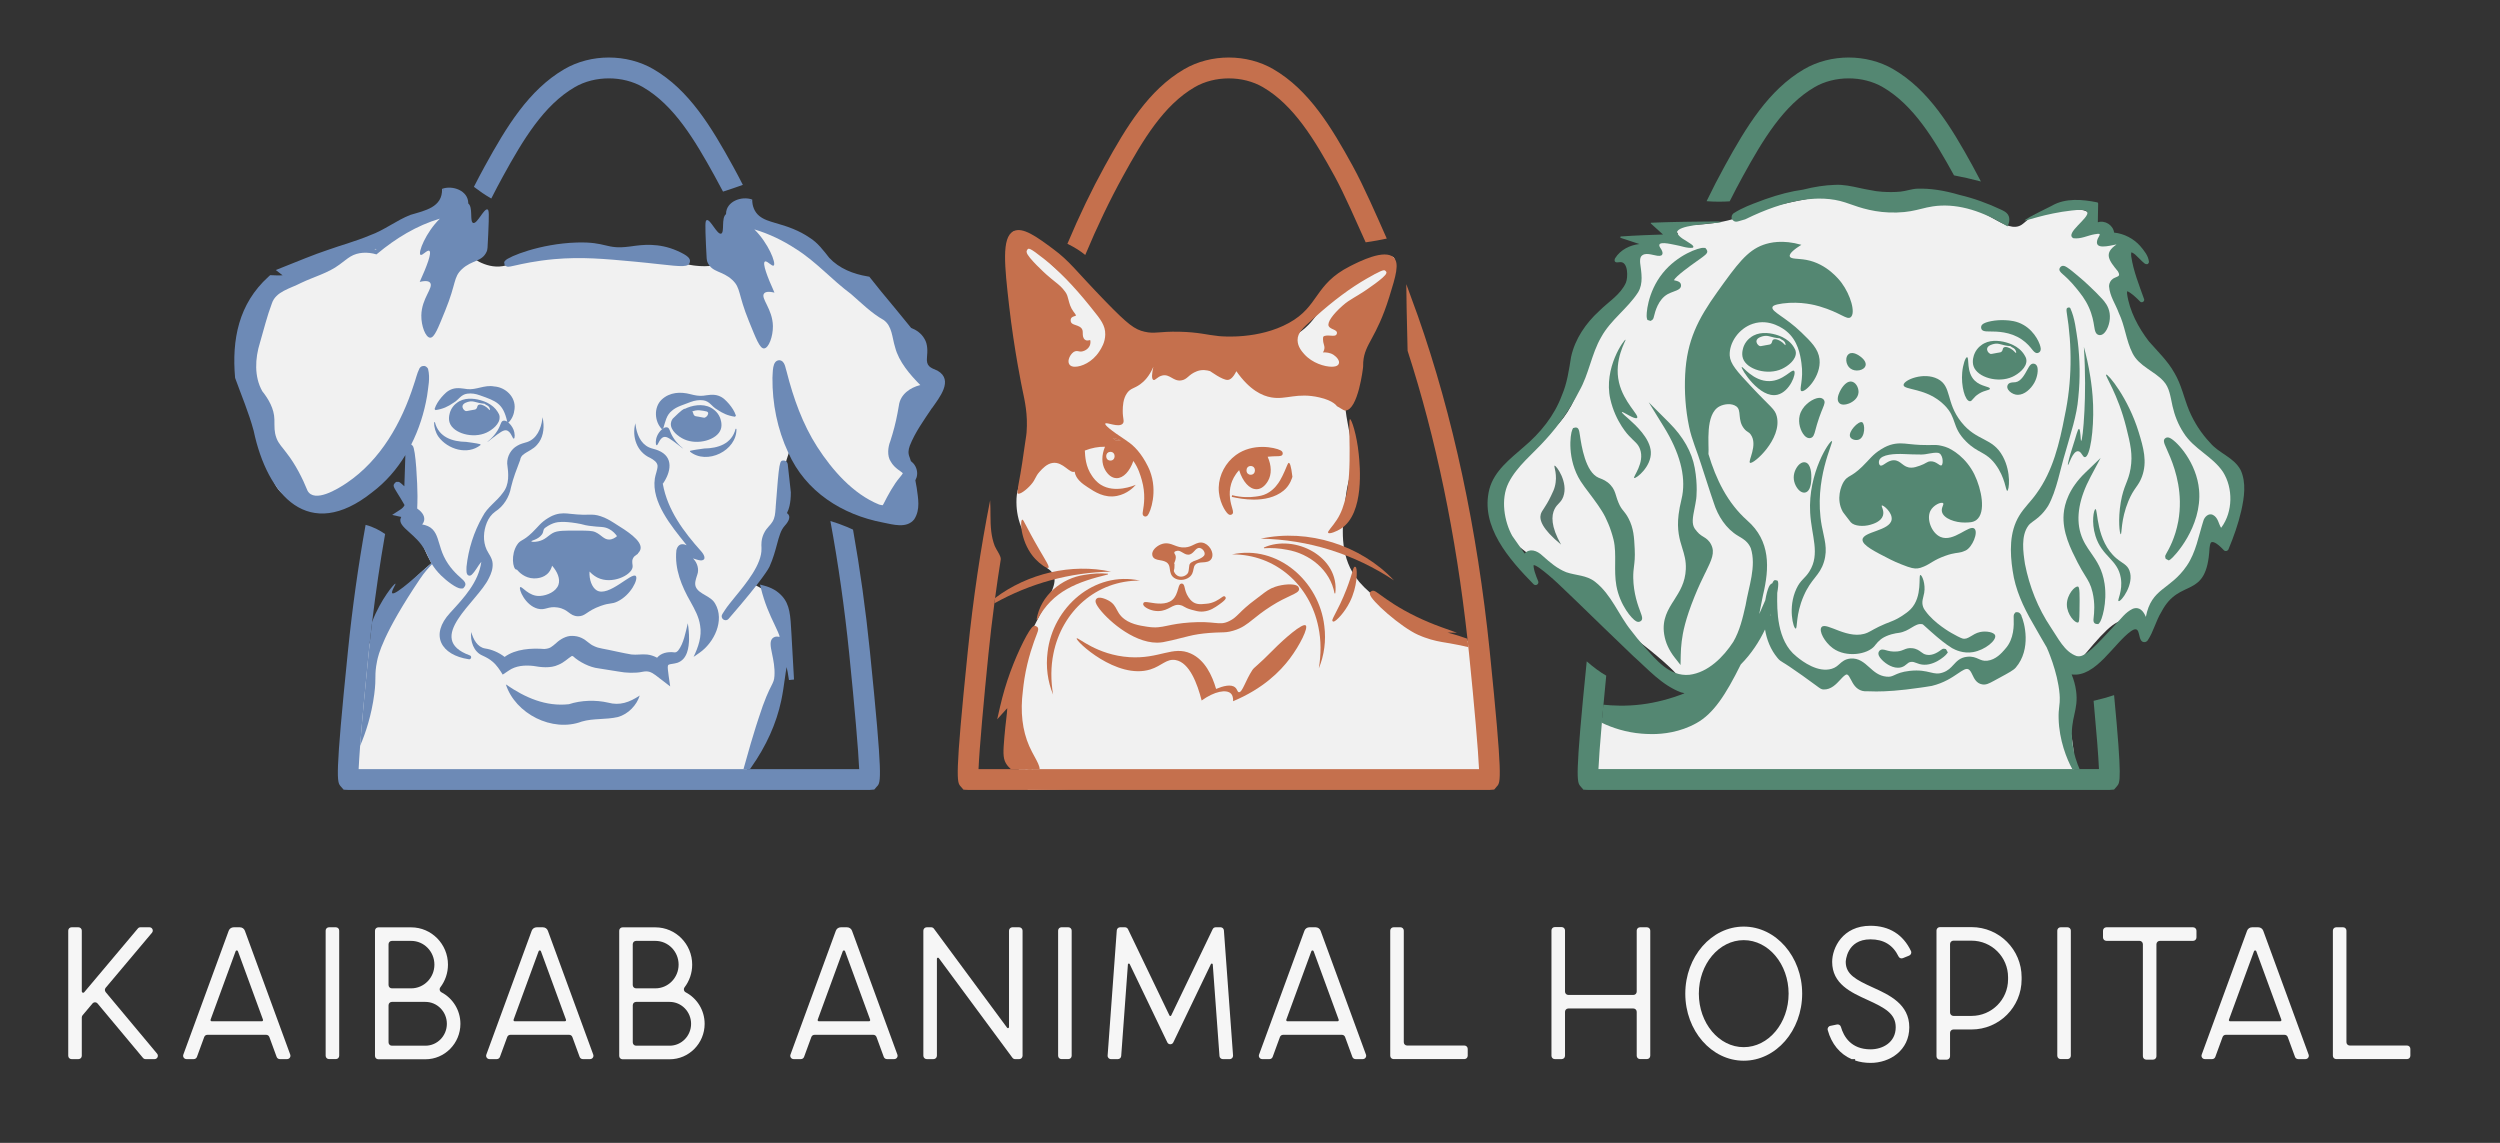 <?xml version="1.0" encoding="UTF-8"?>
<svg id="Layer_1" data-name="Layer 1" xmlns="http://www.w3.org/2000/svg" viewBox="0 0 1318.97 602.96">
  <rect x="0" y="0" width="1318.97" height="602.96" fill="#333333" stroke="none"/>
  <defs>
    <style>
      .cls-1 {
        fill: #f6f6f6;
      }

      .cls-1, .cls-2, .cls-3, .cls-4, .cls-5, .cls-6 {
        stroke-width: 0px;
      }

      .cls-2 {
        fill: #59776e;
      }

      .cls-3 {
        fill: #548772;
      }

      .cls-4 {
        fill: #6d8ab6;
      }

      .cls-5 {
        fill: #c5704d;
      }

      .cls-6 {
        fill: #f1f1f1;
      }
    </style>
  </defs>
  <path class="cls-6" d="M943.6,106.98c-22.52,4.78-24.3,8.67-39.81,10.78-12.92,1.75-25.2.89-25.27,2.22-.06.98,6.59,1.56,6.65,3.33.06,1.67-5.83,2.34-14.63,6.65-4.71,2.31-7.07,3.46-8.65,5.32-4.8,5.66-1.26,11.9-3.33,19.95-2.43,9.45-9.85,10.69-17.29,19.29-11.78,13.61-2.85,21.7-12.29,39.45-10.04,18.88-25.04,18.94-36.51,42.49-1.91,3.93-3.53,8.11-3.08,13.16.98,10.93,10.94,18.08,17.96,23.28,14.19,10.51,27.07,22.71,41.24,33.25,36.74,27.35,41.56,33.85,40.35,39.58-1.27,6-8.72,9.19-14.41,11.63-16.59,7.1-32.41,1.08-36.58-.67.22,12.41.44,24.83.67,37.24,85.13-.67,170.26-1.33,255.39-2,.79-9.09.08-16.39-.77-21.5-2.43-14.62-7.78-22.39-3.88-31.7.63-1.5,2.42-3.68,5.99-7.98,13.58-16.38,20.49-24.55,26.6-23.28,4.16.86,4.87,5.14,7.98,4.66,4.01-.63,3.92-7.91,9.31-15.3,5.22-7.16,8.82-5.15,14.63-11.31,10.89-11.54,7.9-28.84,12.64-29.26,2.73-.24,3.88,5.5,6.65,5.32,4.46-.29,11.08-15.75,6.65-28.6-4.27-12.39-14.52-9.85-23.94-25.94-5.18-8.84-3.54-12.09-10.64-23.28-4-6.29-4.54-5.31-11.97-15.3-9.43-12.68-14.15-19.18-14.63-27.27-.3-5.13,1.22-4.84,1.33-13.97.1-8.82.16-14.06-3.22-18.31-3.42-4.3-6.69-2.98-10.75-8.29-3.3-4.32-2.08-6.42-4.76-8.77-2.09-1.83-7.47-1.31-17.85-.55-4.3.32-5.2.48-6.19.76-5.84,1.61-8.3,5.05-10.66,6.56-8.03,5.11-19.01-9.68-38.35-13.3-15.18-2.84-15.17,4.7-35.91,2.66-12.52-1.23-16.15-4.46-29.26-3.99-6.3.23-10.66,1.12-19.38,2.97Z"/>
  <path class="cls-6" d="M601.17,184.82c-6.85-3.18-10.41-7.67-14.96-12.97-24.14-28.07-51.51-49.85-51.51-49.85,10.4,42.84,11.6,49.85,11.6,49.85,2.7,15.65,4.72,27.38,5.18,37.19.56,11.81-2.66,20.95-4.18,25.66-5.22,16.19-11.18,18.76-11.04,30.25.02,2.08.13,7.45,2.73,13.64,1.56,3.73,2.59,4.37,8.31,12.97,2.34,3.51,4.18,6.43,5.37,8.36.9.54,2.13,1.45,2.94,2.95,2.46,4.57-1.25,10.48-7.63,22.81-1.78,3.44-4.34,8.49-7.33,14.77,0,0-7.52,20.08-8.31,33.59-.55,9.46.48,24.32,9.98,42.72,80.81-1.83,161.61-3.65,242.42-5.48-1.66-23.94-3.33-47.89-4.99-71.83-14.93-3.62-39.27-11.27-57.06-26.89-4.37-3.84-7.08-7.04-9.23-10.78-6.89-11.96-5.21-25.71-3.52-39.12,1.29-10.2,2.47-9.95,2.96-17.99.79-12.87-1.9-18.94-2.96-28.13-1.99-17.32,3.49-31.38,8.94-45.69,8.19-21.49,19.15-32.38,16.42-35.01-2.83-2.73-16.74,6.92-24.4,13.07-16.94,13.59-14.7,19.2-25.94,26.94-3.86,2.66-20.25,5.13-52.87,9.98-13.85,2.06-21.98,3.15-30.93-1Z"/>
  <path class="cls-6" d="M240.03,130.62c6.14-11.3,5.78-15.92,3.99-17.96-2.49-2.82-8.82-1.87-40.57,10.64-19.87,7.83-29.81,11.75-35.91,15.3-18.02,10.47-31.59,18.36-36.58,33.92-4.56,14.21-.19,29.31,1.33,34.58,2.49,8.6,4.17,8.12,7.32,17.96,6.11,19.09,1.33,25.7,7.18,33.05,8.94,11.23,29.58,7.73,30.73,7.52,16.86-3.07,30.7-17.39,36.58-36.58,1.66,13.27,2.69,23.9,3.33,31.26.52,6,.79,9.88,2,15.3,2.1,9.43,5.54,16.75,8.18,21.53-8.34,6.89-19.09,17.59-27.91,33.01-19.22,33.6-16.39,67.09-14.63,79.81,69.32-.3,138.63-.59,207.95-.89,2.13-6.26,5.57-16.04,10.2-27.93,7.32-18.79,9.9-23.04,11.08-32.81.96-7.9,2.67-21.99-6.21-32.37-4.05-4.74-8.99-7.16-12.41-8.42,2.94-3.87,7.12-10.15,10.2-18.62,4.64-12.79,3.08-20.46,6.65-36.8,1.18-5.39,3.25-13.26,7.09-22.61,2.3,7.07,7.93,20.43,21.28,29.26,16.27,10.76,37.37,10.42,39.02,6.21.76-1.96-2.85-4.28-2.22-9.31.37-2.98,1.82-3.61,2.22-6.21.74-4.8-3.52-7.15-4.88-11.08-3.45-9.97,15.64-18.8,15.96-34.14.08-3.77-2.16-7.98-6.65-16.41-3.26-6.12-10.21-18.9-23.94-31.48-6.66-6.1-7.22-5.11-27.49-18.62-26.09-17.4-31.92-23.56-38.13-20.84-5.72,2.5-.84,12.56-8.42,19.07-6.81,5.85-17.71,4.44-20.53,4.08-5.94-.76-7.14-2.52-13.61-4.08-8.36-2.02-14.2-.99-21.28-.44-30.68,2.37-46.23-7.26-57.2.89-1.15.85-4.02,3.22-8.42,3.99-4.88.85-9.3-.67-12.42-2.22"/>
  <path class="cls-3" d="M1145.16,295.1l-.91.58-1.65-.86-.21-.73c-.21-.76.07-1.25.58-2.13,1.15-1.99,4.64-8.02,6.27-17,.61-3.39.89-6.94.83-10.54-.22-12.62-4.78-22.71-6.97-27.57-1.44-3.22-2.17-4.82-.45-5.82.3-.18.63-.25.98-.25.43,0,.89.12,1.38.39,3.83,1.98,13.95,13.04,15.2,27.34,1.71,19.53-13.38,35.5-15.06,36.59Z"/>
  <path class="cls-5" d="M540.79,405.77c.6.16,1.18.28,1.71.34,1.64.18,2.35-.15,2.44-.25,0-.03.01-.06.01-.09h-4.17ZM713.73,87.66c-11.37-20.73-23.16-40.22-41.89-51.14-14.08-8.23-33.01-8.23-47.11,0-18.74,10.93-30.5,30.41-41.89,51.14-6.92,12.56-13.38,25.99-19.69,40.95,3.88,1.92,6.98,3.88,9.41,5.91,6.4-15.27,12.93-28.88,19.92-41.57,10.61-19.31,21.46-37.43,37.79-46.95,10.61-6.19,25.44-6.19,36.05,0,16.3,9.51,27.18,27.64,37.79,46.95,5.06,9.21,11.67,24.44,16.4,34.9,4.06-.57,7.77-1.24,11.13-1.98-5.18-11.71-12.29-28-17.92-38.21Z"/>
  <path class="cls-5" d="M789.82,414.79l-1.5,1.77-2.58.21h-45.92c-30.5-.01-61.01-.01-91.59,0-30.51-.01-61-.01-91.48-.01h-45.9s-2.52-.13-2.52-.13l-1.59-1.83c-1.85-2.19-3.07-3.62,3.86-71.21,2.81-27.51,6.73-54.09,11.79-79.65.34,5.45-.06,10.93.58,16.37.32,2.67.87,5.21,1.84,7.73.68,1.77,3.45,5.38,3.18,7.09-1.07,6.73-2.07,13.52-2.99,20.38-.13.94-.25,1.88-.37,2.81-1.16,8.71-2.19,17.5-3.1,26.39-2.49,24.49-4.84,50.7-5.27,61.07h24.53c.6.16,1.18.28,1.71.34,1.64.18,2.35-.15,2.44-.25,0-.03.01-.06.01-.09h235.37c-.4-9.42-2.38-32.58-5.28-61.07-.1-1.09-.22-2.17-.36-3.26-.04-.52-.09-1.03-.16-1.55-.03-.43-.07-.86-.13-1.29-.04-.54-.1-1.09-.18-1.62-6.06-54.83-16.63-105.81-31.57-151.91-.21-7.31-.36-14.69-.51-22.09-.06-4.39-.13-8.75-.18-13.08,2.01,5.37,4.03,10.93,6.09,16.72,18.59,52.89,31.33,112.42,37.93,176.98,6.89,67.61,5.75,68.98,3.86,71.21Z"/>
  <path class="cls-4" d="M395.33,405.77l.24.16.12-.16h-.36ZM386.69,87.66c-11.4-20.73-23.16-40.22-41.9-51.14-14.1-8.23-33.03-8.23-47.11,0-18.72,10.93-30.51,30.41-41.89,51.14-1.95,3.54-3.87,7.19-5.76,10.91,1.47,1.13,2.95,2.2,4.5,3.27,1.47.98,3.02,1.95,4.66,2.9,2.05-4.03,4.11-7.96,6.22-11.8,10.61-19.31,21.49-37.43,37.81-46.95,10.6-6.19,25.42-6.19,36.04,0,16.33,9.51,27.18,27.64,37.82,46.95,1.47,2.66,2.92,5.39,4.38,8.16,3.41-1.1,6.89-2.28,10.46-3.56-1.7-3.36-3.45-6.65-5.22-9.88Z"/>
  <path class="cls-4" d="M462.77,414.79l-1.52,1.77-2.56.21h-45.92c-30.5-.01-61.01-.01-91.58,0-30.51-.01-61-.01-91.48-.01h-45.93s-2.49-.13-2.49-.13l-1.59-1.83c-1.89-2.23-3.04-3.6,3.86-71.21,2.32-22.89,5.45-45.15,9.33-66.68,4.02,1.04,7.35,2.81,10.29,4.84-2.65,15.08-4.93,30.51-6.83,46.28-.67,5.52-1.28,11.09-1.86,16.69-2.01,19.75-3.59,36.94-4.48,48.76h-.01v.04c-.39,5.21-.65,9.38-.79,12.26h206.14l.24.16.12-.16h57.59c-.4-9.42-2.38-32.58-5.28-61.07-2.44-24.01-5.76-47.32-9.91-69.82,3.04.89,6.04,1.98,9.02,3.23.94.39,1.91.82,2.92,1.31,3.69,20.78,6.67,42.17,8.9,64.17,6.89,67.61,5.75,68.98,3.86,71.21Z"/>
  <path class="cls-3" d="M1040.79,87.66c-11.39-20.73-23.15-40.22-41.9-51.14-14.08-8.23-33.01-8.23-47.11,0-18.71,10.93-30.5,30.41-41.87,51.14-3.27,5.95-6.46,12.09-9.54,18.49,4.21.33,8.28.33,12.19.07,2.29-4.57,4.6-8.98,6.97-13.28,10.61-19.31,21.49-37.43,37.79-46.95,10.61-6.19,25.44-6.19,36.05,0,16.21,9.45,27.02,27.39,37.55,46.53,4.54.85,9.27,1.94,14.18,3.23-1.41-2.75-2.86-5.45-4.32-8.1Z"/>
  <path class="cls-3" d="M1116.89,414.79l-1.53,1.77-2.58.21h-45.92c-30.48-.01-61.01-.01-91.58,0-30.51-.01-61-.01-91.48-.01h-45.9s-2.52-.13-2.52-.13l-1.56-1.83c-1.85-2.16-2.98-3.53,3.32-65.88,3.36,2.95,6.82,5.55,10.29,7.56-.54,5.4-1.01,10.54-1.46,15.33-.04.45-.09.89-.12,1.32-.04.46-.09.91-.12,1.35-.13,1.34-.25,2.66-.36,3.94-.04.49-.09.98-.13,1.46-.04.49-.09.97-.12,1.44-.97,11.04-1.59,19.57-1.8,24.44h264.07c-.27-6.44-1.28-19.36-2.83-36.01.16-.04.31-.07.48-.12,3.44-.79,6.88-1.73,10.32-2.89,4.26,44.8,3.19,46.1,1.55,48.03Z"/>
  <path class="cls-4" d="M363.55,337.07c-.1,4.38-.8,10.78-6.18,12.61-1.95.57-3.38.58-4.2.86-.82.3-.67.46-.79.77-.43,1.1,1.12,9.51,1.21,10.84l-7.83-6.01c-2.38-1.67-3.78-2.31-6.85-1.7-3.6.8-8.93.58-12.32-.1l-10.91-1.74c-4.36-.48-10-3.26-13.37-6.39-.06-.06-.39-.1-.46-.12-.06-.01.06-.06-.18.01-2.07,1.24-3.96,3.39-7.1,4.64-4.09,1.98-9.44,1.27-13.2.6-4.41-.48-9.2-.19-12.95,2.44l-3.2,2.14c-1.47-2.4-3.2-5.09-5.42-6.89-1.5-1.28-2.98-2.11-5.21-3.14-4.75-1.98-6.59-7.77-5.97-12.44,1.1,3.88,3.22,8.01,7.37,8.69,3.42.48,7.22,2.1,10.24,4.44,5.83-4.27,14.23-4.7,20.96-4.18,3.14-.25,3.86-1.1,6.5-3.35,1.88-1.77,5.15-3.69,8.2-3.56,1.74.04,3.24.31,4.87,1.04,3.17,1.53,3.99,3.24,6.8,4.41,1.38.64,2.29.88,4.12,1.24,4.73.86,10.79,2.35,15.42,3.11,2.74.34,5.3-.27,8.38.03,1.85.22,3.59.82,5.19,1.68,2.01-2.38,5.33-3.32,9.3-2.81.51.03,1.12-.19,1.82-.97,2.92-3.69,3.93-9.66,5.09-14.41.43,2.71.68,5.45.65,8.26Z"/>
  <path class="cls-4" d="M266.88,361.07c10.28,7.09,21.16,11.8,33.29,10.46,6.45-2.14,14.22-2.32,20.63-.83,6.19,1.69,11.28-.14,16.72-3.75-1.62,5.12-6.03,9.82-11.55,11.36-6.48,1.47-12.9.59-19,2.37-15.52,5.89-35.13-4.11-40.09-19.61h0Z"/>
  <path class="cls-4" d="M257.2,110.49c-1.89-.63-5.46,7.81-7.56,7.14-1.96-.63.06-8.35-2.63-10.33.01-.04.03-.09.04-.13-.04-6.62-8.32-9.59-13.83-7.53.34,9.76-9.09,11.46-16.63,13.71-7.4,2.87-13.78,8.07-21.4,10.79-7.23,3.07-14.99,5.12-22.58,7.84-6.68,2.19-15.9,6.04-22.54,8.66l-4.55,1.83c.64.54,2.28,1.76,3.57,2.77-2.16.16-4.51-.01-6.56-.07l-.97.89c-15.66,14.24-19.32,33.06-17.52,53.33,3.33,9.23,7.22,18.32,9.78,27.83,7.23,34.38,29.23,59.11,62.59,32.46,7.09-5.34,12.9-12.06,17.46-19.57-.13,3.78-.34,10.03-.54,16.45-2.6-2.4-2.78-2.4-3.54-2.35l-.83.04-.6.58c-1.22,1.24-.74,2.01,1.03,4.9,1.04,1.68,3.3,5.34,4.05,6.74-.37.86-1.12,1.67-2.2,2.37l-4.35,2.83,4.82,1.07c-.07.12-.15.24-.21.37-1.22,2.63,1.29,4.9,4.48,7.75,1.29,1.16,2.75,2.47,4.11,3.9,3.2,3.39,4.41,5.97,5.67,8.68.55,1.19,1.12,2.4,1.83,3.68-5.75,4.9-19.04,17.28-20.62,15.85-.83-.74,2.02-4.81,1.67-5.03-.52-.33-7.73,8.25-12.29,20.03,0,.01-.01.01-.01.03-.67,5.52-1.28,11.09-1.86,16.69-2.01,19.75-3.59,36.94-4.48,48.76,2.89-6.67,6.01-16.06,7.47-27.27,1.22-9.38-.1-9.5,1.46-17.33.65-3.29,3.11-14.38,22.68-43.46,2.29-3.42,4.66-6.01,6.31-7.73,1.09,1.8,2.55,3.75,4.78,5.95,2.84,2.8,8.11,6.89,10.49,6.89h.06l1.09-.07.61-.7c1.59-1.8-.25-3.44-1.61-4.63-2.23-1.98-6.39-5.67-9.2-11.61-1.13-2.41-1.8-4.72-2.4-6.74-1.13-3.84-2.2-7.47-5.98-9.18-1.03-.46-2.1-.71-3.04-.89.52-.61.97-1.37,1.1-2.38.34-2.72-2.05-4.85-3.71-6.01.07-1.71.15-4.02.15-6.65,0-6-.89-24.96-2.56-26.49l-.64-.58h-.12c4.08-8.05,6.88-16.82,8.38-25.66.6-4.76,1.74-9.48.51-14.32-.1-.36-.91-1.24-1.5-1.4-.31-.28-1.96-.01-2.02.19-.61.34-.68.61-1,.97-1.4,2.83-1.95,5.75-2.95,8.48-6.46,20.23-17.53,39.86-35.37,51.92-4.97,3.38-17.07,10.69-20.72,4.18-2.65-6.58-6.42-13.99-10.91-19.72-2.14-3.02-4.38-4.97-5.52-8.14-1.22-3.39-1-5.52-1.07-9.75-.09-5.61-3.1-10.81-6.4-14.93-4.32-7.68-3.81-17.31-1.22-25.59,1.99-6.83,3.77-14.07,6.27-20.67,2.05-6.37,9.66-7.84,15.49-10.9,6.45-3.11,14.45-5.25,20.21-9.65,2.07-1.47,3.93-3.11,5.8-4.23,3.93-2.38,9.12-2.53,13.72-1.13l.49-.42c9.73-8.1,20.75-14.85,32.94-18.44-7.43,7.28-11.68,18.06-10.21,19.08.91.63,3.54-2.78,4.63-2.11,1.43.89-1.19,7.89-5.05,16.4,3.54-.86,4.88-.28,5.46.42,2.07,2.52-4.48,8.14-4.61,17.25-.09,5.52,2.22,11.6,4.61,11.76,2.31.16,4.27-5.19,7.99-14.29,5.94-14.53,4.21-17.55,8.83-21.87,5.3-4.94,10.57-3.75,13.04-9.24.45-1,.51-1.56.83-9.26.46-10.67.46-12.74-.42-13.02ZM197.53,131.72c.19-.13.39-.28.58-.42.21.06.42.12.61.19l-1.19.22ZM234.1,100.31c-.1.01-.19.06-.3.09l.3-.42v.33Z"/>
  <path class="cls-4" d="M363.99,138.07c-.42,3.05-3.88,2.68-16.77,1.25-3.68-.4-7.96-.88-12.74-1.32-15.44-1.43-27.64-2.56-42.17-1.27-9.67.88-16.82,2.49-20.65,3.36-1.86.42-2.87.64-3.56.64-.49,0-.82-.12-1.18-.37l-.68-.46-.25-1.68.6-.76c1.74-2.07,18.35-8.92,37.69-9.51,7.86-.24,11.73.68,15.12,1.49,3.48.82,6.25,1.49,12.82.63l1.34-.18c5.18-.71,13.84-1.92,23.73,2.43,5.91,2.62,6.95,4.15,6.71,5.76Z"/>
  <g>
    <path class="cls-4" d="M491.76,215.29c3.66-5.33,11.57-14.71,2.9-19.71-3.81-1.65-6.13-2.23-5.58-7.25.28-2.89.43-6.7-1.32-9.53-1.64-2.95-4.41-4.78-7.07-5.81-5.09-6.34-10.81-13.16-15.99-19.44l-5.42-6.77-.64-.8-.88-.15c-7.58-1.25-15-4.17-20.26-9.81-2.96-3.77-6.18-8.08-10.33-10.6-5.52-3.83-11.85-6.04-18.08-7.77-3.08-.92-6.22-1.8-8.59-3.8-2.46-2.04-3.72-5.31-3.62-8.56-5.52-2.05-13.78.91-13.83,7.53.01.04.03.09.04.12-2.71,1.96-.67,9.7-2.63,10.33-2.1.68-5.69-7.75-7.58-7.14-.88.3-.86,2.37-.42,13.04.33,7.68.39,8.26.83,9.24,2.49,5.51,7.74,4.32,13.04,9.26,4.63,4.3,2.89,7.34,8.83,21.87,3.72,9.09,5.69,14.45,7.99,14.29,2.4-.16,4.7-6.24,4.63-11.77-.13-9.09-6.68-14.74-4.63-17.24.58-.7,1.93-1.28,5.46-.42-3.86-8.51-6.46-15.52-5.05-16.4,1.09-.67,3.72,2.74,4.63,2.1,1.47-1.01-2.78-11.8-10.2-19.07,7.74,2.31,15.08,5.83,21.82,10.26,10.75,6.71,18.93,16.24,29.16,23.82,5.49,4.75,10.78,10.11,17.21,13.71,4.58,3.26,4.41,9.14,6.07,14.38,1.92,7.68,8.04,14.65,13.29,19.95-5.3,1.32-10.54,4.85-11.3,10.82l-.71,3.97c-.94,5.09-2.22,9.91-3.84,14.91-1.19,2.9-1.79,7.7.28,10.7,1.96,3.57,5.85,5.33,6.31,6.12,0,.03,0,.04.01.07.01-.01.01,0,0,.04-.12.22-.71,1.1-1.43,1.93-3.35,3.86-6.43,9.63-8.65,14.02-.15.28-.36.63-.48.82-.39-.01-1.22-.13-1.96-.37-13.63-5.52-24.65-18.07-32.61-30.41-7.7-11.97-12.58-25.72-16.09-39.53-.74-1.93-.83-5.95-3.93-6.19-3.9.16-3.33,6.55-3.6,9.26-.13,13.55,2.59,27.18,8.32,39.44,9.15,20.66,28.43,32.84,50.04,36.96,5.19,1.01,12.47,3.29,16.42-1.7,3.38-5.22,2.05-11.13,1.32-16.7-.25-1.31-.48-2.59-.71-3.87.24-.46.46-1.01.68-1.65.73-2.58-.03-5.36-1.68-7.25-.49-.52-.95-.94-1.37-1.28-.18-.6-.37-1.19-.58-1.8-1-2.38-.76-3.94,0-6.24,2.77-7.08,7.47-13.56,11.74-19.95ZM395.99,105.97v-.33l.31.42c-.1-.03-.21-.07-.31-.09Z"/>
    <path class="cls-4" d="M396.3,106.05c-.1-.03-.21-.07-.31-.09v-.33l.31.42Z"/>
  </g>
  <path class="cls-4" d="M415.77,271.21c1.88,2.1-.83,5.16-1.86,6.31-1.98,2.22-2.86,5.49-3.97,9.62-.94,3.48-1.99,7.43-3.97,11.85-.25.57-3.01,6.12-21.57,27.49-.37.45-.95.73-1.55.73h-.03c-.91,0-1.73-.6-1.98-1.47-.28-.92.06-1.46.73-2.49l.95-1.47c1.21-1.88,3.1-4.18,5.28-6.86,6-7.31,14.2-17.31,13.95-25.51v-.48c-.09-1.58-.21-4.2,1.15-7.25.86-1.92,1.89-3.07,2.81-4.09.64-.7,1.25-1.37,1.83-2.32,1.28-2.11,1.43-3.93,1.7-7.55v-.3c1.89-24.53,2.01-24.5,4.33-24.44.12,0,.24.01.36.03.88.18,1.56.98,1.67,1.88l1.64,14.87c.01,5.7-1.04,8.99-2.07,10.96.21.12.42.28.61.51Z"/>
  <g>
    <path class="cls-4" d="M247.53,346.78s-.06-.01-.09-.01h.01s.04,0,.07.01Z"/>
    <path class="cls-4" d="M247.46,346.75h-.01s.06.03.09.03c-.03-.01-.04-.01-.07-.03Z"/>
    <path class="cls-4" d="M286.59,222.14c-.03-.31-.07-.6-.13-.89-.06-.4-.15-.77-.24-1.16-.03.37-.07.74-.12,1.12-.65,4.99-2.95,10.32-7.99,12.01-1.7.51-3.59.95-5.18,1.93-3.35,1.83-5.45,5.6-5.34,9.42.7,5.3,1.32,11-2.32,15.47-3.17,4.51-8.16,7.46-10.69,12.55-4.61,8.08-7.46,17.12-8.45,26.35.03,1.38-.58,4.81,1.74,4.78.63-.13.85-.39,1.07-.57,2.05-2.01,3.2-4.66,5-6.74-1.49,10.85-9.26,19.07-16.42,26.87-10.87,11.71-4.93,22.34,9.82,24.54,1.22.28,1.77-1.62.58-2.02-24.43-8.86,4.21-28.37,9.99-40.74,1.22-2.32,2.19-4.99,1.99-7.83-.15-2.74-2.05-4.94-3.16-7.23-2.05-4.45-1.71-9.81.12-14.3.94-2.29,2.35-4.27,4.38-5.75,4.38-2.8,7.47-7.65,8.35-12.82,1.16-4.94,3.04-9.7,4.85-14.47.1-.92.61-1.91,1.34-2.58,2.38-1.99,5.57-2.95,7.59-5.45,3.02-3.3,3.83-8.1,3.22-12.49ZM247.46,346.75s.04.01.07.03c-.03,0-.06-.01-.09-.01h.01Z"/>
  </g>
  <g>
    <path class="cls-4" d="M368.66,343.38c-.09.07-.16.12-.24.18.04-.09.07-.19.12-.28l.12.1Z"/>
    <path class="cls-4" d="M368.54,343.27c-.04.09-.07.19-.12.28.07-.06.15-.1.24-.18l-.12-.1ZM349.64,255.02l-.09.42c.04-.06.09-.12.13-.18-.01-.07-.03-.16-.04-.24Z"/>
    <path class="cls-4" d="M377.31,318.5c-2.26-4.24-8.53-4.85-10.24-8.9-.71-1.91,0-3.91.76-6.24,1.18-3.01.03-6.56-2.22-8.75,1.38.37,2.74,1,4.23,1.07,3.29-.21,1.43-3.33.12-4.79-9.24-10.3-17.79-21.72-20.27-35.63-.04.06-.09.12-.13.18l.09-.42c.01.07.03.16.04.24,4.27-6.12,5.98-14.18-2.43-17.62-1.61-.71-3.36-.89-4.87-1.61-4.51-2.07-6.45-7.09-7.07-11.79-.04-.31-.07-.63-.1-.94-1.96,7.23.83,15.24,7.89,18.32,1.67.94,3.65,2.14,3.83,4.18-.03,2.13-1.13,4.5-1.46,6.7-1.82,12.44,8.84,25.18,16.15,34.34.19.27.43.55.64.83-.67-.3-1.5-.6-2.46-.54-1.67.07-2.66,1.74-2.95,3.14-1.07,9.93,2.81,19.1,7.44,27.19,2.26,4.06,4.48,8.11,5.08,12.56,1,5.69-.98,11.43-3.45,16.54l3.1-2.14c7.74-5.39,13.44-17.07,8.29-25.93ZM368.42,343.55c.04-.09.07-.19.12-.28l.12.1c-.09.07-.16.12-.24.18Z"/>
  </g>
  <path class="cls-4" d="M324.69,276.35c-3.19-1.98-4.96-3.07-7.78-3.99-5.05-1.65-5.33-.09-15.97-1.27-2.16-.24-4.79-.6-7.99.42-.51.16-1.85.61-3.83,1.83-3.88,2.35-5.11,4.5-8.37,7.64-5.03,4.84-6.1,3.57-7.99,6.52-3.3,5.15-2.23,12.55-.42,13.02.12.03.24.03.36,0,1.07,1.29,4.14,4.51,8.89,4.63.88.01,5.3.13,7.99-3.24.77-.98,1.37-2.17,1.7-3.45,2.75,3.1,4.42,6.94,3.35,10.06-1.22,3.54-5.81,5.63-9.67,5.89-6.01.42-9.66-5.4-10.51-4.63-.98.91,2.62,9.62,9.26,11.36,4.03,1.06,5.36-1.47,10.51-.64,5.83.95,6.18,4.55,10.72,4.63,4.05.06,4.45-2.78,11.98-5.46,5.08-1.82,5.69-.8,8.83-2.32,7.1-3.39,11.15-11.91,9.67-13.46-2.11-2.19-14.36,11.34-20.6,7.58-2.5-1.52-4.06-5.67-3.8-9.94,1.67,1.92,3.9,3.05,4.21,3.22,7.56,3.77,17.85-1.22,18.5-5.46.24-1.47-.68-2.9.25-4.76.92-1.8,2.55-1.89,2.69-2.71.64-.64,1.1-1.4,1.27-2.2.89-4.47-7.53-9.7-13.25-13.25ZM291.68,281.19c-2.74,1.55-3.94,3.59-7.77,4.42-1.89.4-3.5.31-3.57,0-.12-.49,3.45-.79,5.54-3.59,1.13-1.52.39-2.6,1.83-3.63,1.91-1.38,3.66-2.22,5.39-2.66,1.19-.31,4.14-.8,10.98.3,4.09.65,3.32.89,6.73,1.38,5.61.82,7.64.18,10.52,1.68,2.04,1.06,3.38,2.6,4.2,3.78-.95.82-2.41,1.79-4.18,1.79-2.78-.01-4-2.4-7.16-3.88-1.65-.79-4-.82-8.62-.85-7.68-.04-11.51-.07-13.89,1.27Z"/>
  <path class="cls-4" d="M229.45,222.73c1.98,7.96,9.22,10.28,16.5,10.4,2.34.36,4.73.58,7.48,1.22l.1.44c-6.85,5.5-17.35,2.28-22.2-4.37-1.58-2.31-2.33-5.03-2.32-7.62l.45-.06h0Z"/>
  <path class="cls-4" d="M271.11,231.41c-.76.22-1.44-3.84-3.93-4.36-1.56-.33-3.51,1.16-7.43,4.15-1.47,1.13-2.62,2.11-2.69,2.02,0-.19,3.16-2.29,5.48-6.18,1.83-3.07,1.64-4.7,2.96-5.06.65-.18,1.38.04,2.1.49-2.16-9.59-5.61-10.81-14.47-13.92-2.13-.79-4.36-1.16-6.58-.86-3.47.45-4.54,3.3-7.29,4.81-2.9,2.01-5.64,3.32-9.5,3.86l-.49-.55c.79-2.46,2.16-4.42,3.66-6.22,1.58-1.73,3.01-3.45,5.72-4.36,2.69-.89,5.64-.22,7.87.06,4.73.55,9.21-2.37,14.14-1.41,5.86.33,11.58,5.43,10.81,11.92-.27,2.77-1.32,5.19-3.1,7.07l-.36-.09c1.16.88,2.23,2.32,2.83,3.71.94,2.22.86,4.75.27,4.93Z"/>
  <path class="cls-4" d="M263.59,219.82c-.09-.97-.49-1.65-1-2.47-1.31-2.16-3.16-3.57-4.9-4.51-.06-.04-.1-.07-.16-.1,0,0-.01-.01-.03-.01-.13-.07-.28-.16-.42-.24,0,0-.01,0-.01-.01-.04-.01-.09-.04-.15-.07-.12-.06-.24-.12-.36-.16-.13-.07-.27-.13-.42-.19-.03,0-.06-.01-.09-.03-.12-.06-.28-.13-.49-.21-.13-.04-.25-.09-.39-.13-.12-.06-.27-.1-.48-.18-3.16-1.09-8.19-1.99-12.19.1-.83.43-3.54,1.99-4.85,5.27-.22.58-1.32,3.47-.42,6.12,1.91,5.63,12.25,8.56,19.39,5.27,2.89-1.32,7.34-4.61,6.95-8.42ZM258.43,216.35c-.27.16-.95-1.16-2.63-2.08-.31-.18-2.46-1.38-3.51-.57-.64.51-.3,1.35-1.1,2.07-.4.34-.71.34-2.26.6-2.66.46-2.84.65-3.38.43-.95-.42-1.71-1.62-1.52-2.63.3-1.59,2.84-2.14,3.48-2.29,2.55-.55,3.63.76,8.16,1.13.83.82,1.55.73,2.22,1.55.57.73.74,1.68.55,1.8Z"/>
  <path class="cls-4" d="M388.54,226.29c.28,11.44-15.57,19.22-24.52,11.99,0,0,.1-.44.1-.44,2.74-.64,5.14-.86,7.48-1.22,7.27-.12,14.52-2.44,16.49-10.4,0,0,.45.06.45.06h0Z"/>
  <path class="cls-4" d="M349.17,226.37c-3.89-4-4.35-11.42-.12-15.5,4.33-4.08,10.1-4.24,15.2-2.9,2.32.61,4.54,1.05,6.77.81,2.23-.28,5.18-.95,7.87-.05,2.71.9,4.14,2.63,5.72,4.37,1.5,1.8,2.86,3.76,3.66,6.21l-.5.56c-3.85-.55-6.58-1.85-9.5-3.86-2.74-1.5-3.82-4.37-7.29-4.81-2.21-.3-4.45.09-6.58.87-3.43,1.39-7.41,2.39-9.84,4.58-3.01,2.36-3.45,5.62-4.68,9.53,0,0-.73.18-.73.18h0Z"/>
  <path class="cls-4" d="M379.88,220.35c-1.37-3.38-4.21-4.91-4.85-5.27-4.41-2.38-10.14-1.19-13.72.63-.31-.27-1.65.49-6.36,5.15-.01,0-.86,1.07-1,2.46-.39,3.81,4.06,7.1,6.95,8.42,7.14,3.29,17.47.36,19.39-5.27.91-2.65-.19-5.54-.42-6.12ZM372.01,220.29c-.54.22-.71.03-3.38-.43-1.55-.25-1.86-.25-2.26-.6-.8-.71-.46-1.56-1.1-2.07-.03-.03-.06-.04-.1-.06.49-.21,1.06-.4,1.7-.54,1.52-.3,2.69-.1,4.15.13,1.5.25,2.28.39,2.52.92.36.8-.46,2.17-1.52,2.63Z"/>
  <path class="cls-4" d="M352.05,225.49c1.32.36,1.12,2,2.95,5.06,2.36,3.94,5.59,6.06,5.48,6.18-.07.08-1.21-.9-2.69-2.03-3.91-2.99-5.86-4.48-7.43-4.16-2.49.52-3.17,4.59-3.94,4.36-.59-.18-.67-2.71.28-4.92,1.03-2.4,3.51-4.99,5.34-4.5Z"/>
  <g>
    <path class="cls-4" d="M395.33,405.77l.24.16.12-.16h-.36Z"/>
    <path class="cls-4" d="M418.91,358.51l-2.66.27c-.49-3.44-.91-5.54-1.25-6.83-.31,1.61-.61,3.86-.91,5.94-.49,3.59-1.06,7.67-1.91,11.71-2.56,12.09-7.89,23.95-15.85,35.26l-.64.91h-3.43c2.96-10.78,5.18-18.1,6.56-22.48,0,0,.58-1.73,1.37-4.23,3.29-10.33,5.46-14.63,6.77-17.22,1.06-2.11,1.5-2.99,1.64-5.27.27-4.29-.57-8.32-1.24-11.55-.86-4.08-1.53-7.31.8-8.72,1.01-.6,1.99-.45,2.65-.34.16.03.4.04.48.04.13-.63-1.47-4-2.75-6.71-1.1-2.31-2.47-5.18-3.72-8.37-1.32-3.35-2.43-6.82-3.29-10.32l-.55-2.19,2.19.58c3.87,1.01,7.01,2.84,9.36,5.42,4.2,4.58,4.5,10.09,5.03,20.06.3,5.27.67,12.12,1.35,24.02Z"/>
  </g>
  <path class="cls-3" d="M857.6,179.21c-.64-.23-11.72,14.91-8.02,31.33,2.78,12.31,9.93,19.48,9.93,19.48,2.82,3.02,4.63,3.94,5.73,6.88,2.71,7.24-3.9,14.75-3.06,15.28.85.53,9.2-5.92,8.79-13.75-.38-7.26-8.21-14.28-11.46-17.19-1.5-1.35-4.07-3.47-3.82-3.82.38-.55,6.89,4.2,8.02,3.06,1.32-1.34-7.1-8.2-9.55-18.72-2.84-12.2,3.95-22.35,3.44-22.54Z"/>
  <path class="cls-3" d="M865.23,327.91c-.21.1-.51.19-.85.19s-.73-.09-1.18-.33c-2.2-1.15-8.54-8.41-10.42-18.74-.71-3.99-.68-8.04-.64-11.94.04-4.36.09-8.48-.86-12.41-.74-3.04-1.82-5.98-2.02-6.53h0c-.06-.18-1.07-2.81-2.32-5.33-2.02-4.06-5.43-8.59-8.44-12.59-1.76-2.32-3.41-4.52-4.57-6.34-7.26-11.46-5.52-24.78-4.42-27.15l.42-.89,1.07-.27c1.88-.27,2.14,1.38,2.55,4.11.79,5.31,2.87,19.39,9.87,22.37.19.09.43.18.67.27,1.46.57,3.68,1.41,5.67,3.62,1.74,1.91,2.28,3.66,2.9,5.72.31,1.03.67,2.2,1.25,3.57.95,2.26,1.71,3.2,2.6,4.29.77.95,1.65,2.02,2.68,3.99,2.74,5.25,2.96,10,3.26,16.02.22,4.61-.09,6.97-.37,9.24-.22,1.74-.43,3.39-.4,6.1.15,8.31,2.52,14.6,3.78,17.98.92,2.44,1.59,4.23-.22,5.06Z"/>
  <path class="cls-2" d="M820.16,245.68c-.57.2,1.84,4.88.1,11.21-.41,1.48-.94,2.6-2.01,4.83-2.94,6.12-4.75,7.48-5.35,9.55-.86,2.97.66,7.8,10.7,16.05-5.51-9.73-5.11-15.33-3.44-18.72,1.44-2.92,3.37-3.27,4.58-6.49,2.86-7.61-3.76-16.71-4.58-16.43Z"/>
  <path class="cls-3" d="M899.74,302.09c-1.59,3.27-3.59,7.34-5.73,12.65-4.93,12.21-6.19,19.04-6.76,23.61-.3,2.47-.48,5-.52,7.49l-.1,5.02-3.1-3.96c-3.01-3.84-4.88-7.98-5.54-12.29-1.22-7.89,2.08-13.08,5.3-18.11,2.87-4.51,5.83-9.17,6.13-16.24.19-4.41-.8-7.64-1.86-11.06-1.4-4.48-2.96-9.56-1.95-17.74.39-3.08.82-4.94,1.24-6.73.24-1.04.48-2.05.7-3.29,1.86-10.57-1.4-22.74-9.7-36.2l-8.02-13.01,10.81,10.81c7.43,7.43,11.97,15.45,13.49,23.87,1.67,9.2.82,15.93.79,16.21-.25,1.83-.6,3.56-.92,5.21-.91,4.54-1.62,8.11.22,10.72.63.91,1.79,2.19,2.22,2.56.74.65,1.47,1.12,2.19,1.55,1.46.89,2.96,1.83,4.14,4.14,2.14,4.26.31,8.01-3.01,14.81Z"/>
  <path class="cls-3" d="M1182.06,247.86c-3.59-6.62-11.39-8.68-16.03-14.26-4.69-4.93-8.48-10.85-11.12-17.12-2.66-6.46-4.06-13.65-7.74-19.78-3.47-6.24-8.84-11.33-13.4-16.55-5.57-7.23-10.32-16.11-11.57-25.27-.09-.54.09-1.07.12-1.25,2.16.91,4.82,3.47,6.76,5.46.89.95,2.59-.07,2.1-1.32-2.6-7.34-5.63-14.78-6.76-22.46-.06-.79-.15-1.53.1-2.19.68.19,1.89,1.01,2.47,1.67,1.52,1.35,2.75,2.84,4.41,4.17.42.37,1.53.7,1.98.09.25-.22.43-.82.39-.86-.33-3.33-2.65-6.04-4.64-8.41-3.51-3.93-8.53-6.52-13.75-7.06-.54-4-4.85-6.67-8.6-5.43l.18-9.87c.01-.31-.19-.6-.51-.65-7.84-1.61-16.64-2.38-23.87,1.74-11.79,5.85-14.48,7.5-14.36,7.77.22.51,10.6-3.62,24.77-5.22,3.88-.45,7.58-.64,8.23.83,1.34,3.05-12.26,11.31-7.31,13.81,4.05.51,7.43-1.47,11.18-2.1.58-.12,1.16-.21,1.7-.24.43-.04.88.07.97.15.06-.04.04.43-.21.92l-.85,1.62c-2.26,6,5.72,3.71,10.03,2.89-7.01,4.69-4.17,8.35.68,14.27,1.56,2.83-.13,2.4-2.55,3.78-1.31.85-2.16,2.47-2.17,3.99.42,5.48,3.44,9.36,5.19,14.23,3.24,6.71,3.81,14.45,7.19,21.11,3.44,6.97,11.57,9.39,16.42,14.84,3.13,3.38,3.59,8.14,4.69,13.08,1.12,4.94,2.98,9.75,5.83,14.08,5.37,8.62,15.29,12.41,20.81,20.67,5.4,8.56,5.22,20.96-.73,29.14-.09.12-.19.21-.3.3-1.35-2.13-1.5-5.37-4.36-6.82-2.28-1.03-4.39,1.19-4.93,3.07-2.58,8.11-3.94,16.72-8.78,23.8-8.87,13.01-18.62,11.51-21.6,26.99-1.25-3.07-3.41-5.66-7-4.24-3.86,1.88-5.98,5.14-8.77,7.96l-5.02,5.4c-3.36,3.53-6.7,7.25-10.37,9.94-1.7,1.22-3.41,2.08-5.42,1.58-6.42-2.23-9.76-9.59-13.56-15.12-6.79-10.12-11.27-21.45-13.62-33.36-1-6.45-2.16-14.88,1.7-20.2,1.15-1.64,3.35-2.71,5.39-4.51,2.01-1.74,3.68-3.74,5.08-5.97,4.5-7.87,6.53-19.96,9.18-28.46,2.63-9.53,6.04-19.04,6.79-28.91,1.03-9.9.86-19.9-.34-29.75-.91-5.75-1.43-11.77-3.87-17.18-.31-.73-1.88-.48-1.99.45-.1.54,0,1.06.04,1.52,2.98,18.14,2.83,36.77-1.01,54.78-2.74,14.3-6.21,29.05-14.91,40.98-2.77,4-6.47,7.34-9.09,11.68-5.3,8.72-4.94,19.41-3.47,29.13,1.38,9.85,5.63,19.08,10.6,27.58,2.44,4.29,4.87,8.57,7.38,12.82,0,0,0,.01,0,.01,0,0,5.81,12.68,6.77,24.62.09,1.07.16,2.43.06,4.2-.05.9-.15,1.67-.25,2.45-.19,1.64-.4,3.33-.31,6.37.31,11.28,4.26,21.15,7.19,26.52h3.86c-1.25-2.83-3.17-7.86-3.86-14.62-.63-6.34.25-10.3,1.1-14.11.83-3.77,1.64-7.32.91-12.61-.42-3.08-1.27-5.97-2.35-8.6,12.65,1.8,22.42-16.61,31.53-22.97,5.83-3.81,2.52,6.46,7.19,5.92.67-.15,1.06-.51,1.34-.8,3.23-4.78,4.38-10.48,7.32-15.15,9.65-18.58,23.92-5.72,25.38-33.65.12-1.13.34-2.31.7-2.83.3-.34.71-.54,1.64-.21,1.76.67,3.57,2.41,5.16,4.11.7.8,2.08.55,2.49-.43,2.75-6.56,5.11-13.28,6.74-20.26,1.56-7.03,2.8-14.84-.37-21.7ZM1132.72,137.36s-.04-.01-.06,0c0-.01,0-.03-.01-.06.03.03.04.04.07.06Z"/>
  <path class="cls-3" d="M1111.17,197.64c-.77.45,6.18,10.12,10.6,27.79,2.19,8.74,3.54,14.4,2.29,21.78-1.2,7.11-3.64,8.82-5.16,17.76-1.57,9.22-.59,16.87,0,16.9.6.03-.01-7.79,4.01-17.48,2.94-7.07,5.26-7.74,7.16-12.89,2.93-7.95.74-15.48-1.72-23.5-5.53-18.06-16.28-30.91-17.19-30.37Z"/>
  <path class="cls-3" d="M1107.65,328.64l-.61.63-.94-.06c-1.88-.21-1.67-2.08-1.52-3.32.27-2.43.83-7.49-.6-13.52-.94-3.93-2.16-5.89-4-8.87-1.12-1.8-2.38-3.84-3.87-6.77-3.62-7.11-8.13-15.99-7.35-25.59.42-5.33,2.75-13.44,11.43-21.78l8.08-7.78-5.27,9.91c-6.06,11.37-7.84,21.42-5.31,29.87,1.28,4.27,3.35,7.26,5.55,10.42,2.95,4.23,5.98,8.62,7.11,16.19,1.49,9.99-1.46,19.36-2.71,20.66Z"/>
  <g>
    <path class="cls-3" d="M1056.02,112.96h-.1c.06.04.1.04.13.04l-.03-.04Z"/>
    <polygon class="cls-3" points="915.98 112.53 915.91 112.56 916 112.57 915.98 112.53"/>
    <polygon class="cls-3" points="914.85 112.46 915.88 112.57 915.91 112.56 914.85 112.46"/>
    <path class="cls-3" d="M1059.68,113.82c-.21-.48-.47-.83-.57-.95-.92-1.06-1.7-1.44-2.32-1.74-.16-.09-.33-.16-.65-.34-7.44-3.54-14.96-6.22-22.24-7.93-8.37-2.46-15.42-3.51-22.25-3.32-3.04.09-5.9,1.24-8.91,1.55-3.17.32-6.49.29-9.67.09-2.18-.14-4.35-.43-6.48-.91-1.77-.28-3.59-.67-5.51-1.09-4.29-.94-8.69-1.91-13.08-1.64-5.24.16-10.78,1-16.77,2.52-6.21.85-12.76,2.52-20.03,5.09l-2.53.95c-4.7,1.74-9.56,3.54-13.89,6.33l-.34.22-.09.15c-.55.52-.82,1.21-.77,2.05l.03.6.37.45c.6.7,1.29,1.12,2.04,1.03l.09.03.45-.07c.27-.04.61-.1.76-.18l3.36-.98.25-.1c21.11-10.34,38.79-13.32,52.54-8.84.71.22,1.52.51,2.4.82,5.43,1.92,13.62,4.84,24.87,4.51,5.67-.15,9.32-1.06,12.85-1.93,2.02-.51,3.93-.98,6.22-1.32,11.42-1.68,24.02,1.52,37.49,9.5l1.82,1.07c.44-.79.65-1.49.76-1.96.15-.64.49-2.14-.18-3.62Z"/>
    <polygon class="cls-3" points="915.91 112.56 915.88 112.57 914.85 112.46 915.91 112.56 915.98 112.53 916 112.57 915.91 112.56"/>
    <path class="cls-3" d="M1055.91,112.96h.1l.03.04s-.07,0-.13-.04Z"/>
  </g>
  <path class="cls-3" d="M1066.57,324.97c-.3-.64-.92-1.98-2.31-1.98h-.79s-.52.55-.52.55c-.61.64-.6,1.32-.55,2.81.1,3.2.34,10.69-4.42,15.94l-.42.49c-1.38,1.59-4.6,5.34-9.12,5.81-1.99.21-3.17-.33-4.54-.94-1.53-.67-3.27-1.44-5.97-1.16-3.75.37-5.55,2.35-7.31,4.27-1.46,1.58-2.83,3.08-5.52,4.02-2.62.92-4.23.54-6.68-.04-2.55-.61-5.72-1.37-10.88-.8-4.21.46-6.39,1.46-7.96,2.19-1.49.67-2.31,1.06-4.29.86-4.02-.37-6.59-2.69-9.08-4.94-2.74-2.47-5.61-5-9.96-4.6-2.86.27-4.39,1.64-5.75,2.86-1.12,1.01-2.17,1.96-4.15,2.55-7.19,2.14-15.26-3.75-18.41-6.39l-.22-.18c-10.42-8.28-10.18-24.69-10.08-32.6,0-.31.01-.6.01-.88.51-2.84.63-4.81.48-5.49l-.24-.91-.71-.25c-1.07-.36-1.55.18-2.16,1.61-1.06.3-1.58,1.43-1.8,1.89-.6,1.28-1.35,3.81-1.88,7.06-.86,2.01-1.91,4.41-3.19,7.22.68-3.3,1.29-6.62,1.96-9.84,3.51-14.57,3.99-28.76-8.28-39.49-10.55-9.39-16.49-21.81-20.47-35.04.45-4.72-2.01-21.15,5.88-25.2,2.53-1.29,6.34-1.73,8.78,0,3.04,2.14.4,7.22,4.21,11.85,1.58,1.91,2.26,1.43,3.44,3.05,3.93,5.48-1.67,14.16-.39,14.9,1.76,1.01,17.04-12.58,14.14-24.46-.98-4.02-3.02-4.55-13.75-16.05-7.22-7.71-10.82-11.67-11.09-16.05-.39-6.62,4.64-14.3,12.24-16.8,8.95-2.95,16.49,2.95,17.56,3.83,6.27,5.06,7.4,12.64,8.02,16.8,1.35,9.02-1.47,14.27,0,14.9,2.05.86,10.54-7.78,9.56-16.8-.6-5.45-4.42-9.17-9.56-14.14-8.42-8.19-16-10.93-15.27-13.37.13-.46.67-1.29,5.34-1.92,9.7-1.28,17.58.97,19.48,1.53,11.28,3.33,14.38,7.34,16.43,5.73,2.78-2.19-.04-11.77-4.78-18.14-1.27-1.71-7.8-10.09-18.52-12.1-4.51-.85-8.31-.3-8.8-1.85-.51-1.58,2.84-4.08,6.1-6.12-9.88-2.83-16.61-1.22-20.05,0-8.56,3.05-13.9,10.36-24.26,24.84-10.32,14.42-16.09,25.74-17,43.58-.46,9.2.18,18.44,2.05,27.46,1.4,6.95,4.41,13.46,6.46,20.21,2.23,6.65,4.24,13.34,6.58,20.05,2.14,6.86,6.46,13.68,12.86,17.44,3.05,1.76,5.34,3.29,6.68,6.5,3.04,9.56-1.13,20.27-2.74,30.04-1.52,6.79-3.13,13.59-6.5,19.35-5.18,7.98-13.29,16.18-23.13,17.39-10.55,1.01-17.53-7.83-24.17-15.24-2.32-2.65-4.48-5.28-6.56-8.05-6.74-8.34-10.34-18.93-19.02-25.75-4.52-3.6-10.23-3.32-15.26-5.08-4.82-1.92-8.45-5.09-12.43-8.62-3.11-3.02-6.98-4.06-9.54-1.24l-6.52-9.32c-4.14-7.46-6.27-19.26-1.95-27.94,4.48-8.96,13.01-15.41,19.65-22.92,7.01-7.64,12.96-16.3,17.65-25.54,5.12-8.92,6.46-19.65,11.58-28.43,5.02-9.17,13.83-14.93,19.5-23.7,2.81-4.67,1.71-10.36,1.07-15.38-.1-1.24-.1-2.52.46-3.45,1.98-2.56,5.89-.76,8.6-.42,3.48.51,3.24-1.82,1.59-4.12-2.87-4.3,5.91-1.91,7.89-1.59,2.99.46,6.09,1.89,9.17,1.49.24-.04.48-.52.31-.76-.43-.77-1.01-1.01-1.53-1.41-2.2-1.64-6.15-3.2-7.07-5.92.24-3.75,16.15-4.45,19.42-4.91.55-.06,2.37-.18,2.87-.25l.49-.06.24-.04c.1-.07.13.12.37-.25-.13-.3-.48-.19-.73-.25h-.58s-1.15-.03-1.15-.03c-.84,0-1.69.01-2.53.02-.92,0-1.83.02-2.75.02-.97,0-1.95.02-2.92.03-1.02.01-2.04.02-3.06.04s-2.09.03-3.14.04c-1.06.02-2.12.03-3.18.05-1.06.02-2.12.04-3.18.06-1.04.02-2.09.05-3.13.07-1.01.02-2.03.05-3.04.08-.97.03-1.94.06-2.91.09-.63,0-1.27.04-1.91.07s-1.27.05-1.91.08l-.89.04c-.06,0-.11,0-.16.03-.13.08-.06.3.03.38l.19.18,6.18,5.61-10.69.39c-3.83.09-7.65.46-11.48.64-.15.01-.3.12-.34.28-.07.21.04.43.25.49l9.84,3.23c-5.06.55-10.06,3.05-12.82,7.47-.15.34-.34.64-.3,1.22.21,1.55,2.22.8,3.1.85,4.08-.09,4.03,7.99,2.89,10.82-2.83,6.39-9.23,10.08-14.1,14.96-7,6.39-12.73,14.63-14.83,24.19-1.15,6.95-2.04,13.77-4.84,20.26-4.03,10.87-11.37,19.92-20.27,27.4-7.07,6.21-15.44,12.47-18.01,22.16-5,19.72,10.61,37.17,23.34,50.16.42.4,1.06.55,1.62.31.76-.31,1.12-1.19.79-1.95-.67-1.58-1.29-3.19-1.79-4.79-.24-.79-.43-1.59-.55-2.34-.12-.54-.07-1.15-.04-1.37.94.13,1.88.83,2.78,1.35,7.03,5.05,13.08,11.4,19.42,17.37,10.11,9.75,20.12,19.59,30.32,29.28,7.86,6.97,15.15,15.44,25.29,19.2.64.18,1.28.31,1.91.42-7.44,2.96-15.41,5.03-22.83,5.94-8.38,1.03-15.26.63-20.14.13-.04.45-.09.89-.12,1.32-.04.46-.09.91-.12,1.35-.13,1.34-.25,2.66-.36,3.94-.04.49-.09.98-.13,1.46-.04.49-.09.97-.12,1.44,5.48,2.68,12.88,5.11,21.05,5.76,1.19.09,3.08.24,5.46.24,5.86,0,14.71-.91,23.46-5.78,8.99-4.99,15.38-14.81,23.41-30.96,5.66-5.7,9.81-12.22,12.79-18.46.89,5.3,2.89,10.67,6.71,15.18.97,1.15,1.53,1.47,2.89,2.31l1.29.79c.27.18,2.8,1.76,8.75,5.98,3.69,2.62,5.91,4.27,7.31,5.3,2.37,1.76,2.78,2.07,3.99,2.1,3.88.13,6.62-2.81,8.78-5.15,1.35-1.47,2.77-2.96,3.59-2.75.7.19,1.32,1.41,1.99,2.69,1.16,2.23,2.59,5.02,6.01,5.95.92.25,1.68.22,2.29.21.21,0,.4-.01.6,0,1.31.06,2.78.1,4.5.1,5.09,0,12.26-.4,23.35-2.02l2.14-.31c2.16-.33,3.24-.48,3.8-.61,6.42-1.55,10.63-4.42,13.71-6.5,2.75-1.86,4.24-2.81,5.46-2.32,1.04.42,1.62,1.64,2.29,3.05.94,1.96,2.1,4.42,5.06,4.96,2.04.37,3.57-.39,6.34-1.91l2.92-1.59c4.9-2.65,7.35-3.99,8.51-5.34,8.44-9.84,4.51-24.02,2.99-27.28ZM907.54,117.06h.07l.15-.03c.06.03.18-.13.09.06.1.01.16.03.16.04s-.06.04-.18.06c0,.01.01.04.01.07h-.13s-.19-.03-.19-.03h-.07l-.57-.03h-1c.61-.06,1.19-.1,1.65-.15ZM934.27,325.03c0-.48,0-.94.01-1.4.03.36.06.73.1,1.09-.03.1-.07.21-.12.31Z"/>
  <path class="cls-3" d="M961.72,215.26c-.48,1.15-1.13,2.71-1.92,4.97-1.01,2.9-1.58,5.02-1.98,6.56-.67,2.52-1.1,4.18-2.98,4.36h-.24c-.7,0-1.67-.28-2.71-1.49-1.92-2.22-3.35-6.52-2.4-10.45.61-2.5,2.08-4.54,3.75-6.06,1.67-1.52,3.54-2.52,4.97-2.96,1.61-.49,2.84-.37,3.66.36,1.32,1.19.7,2.66-.16,4.7Z"/>
  <path class="cls-3" d="M955.65,252.43c-.13,4.52-1.25,7.03-3.29,7.43-.15.03-.33.04-.52.04-.61,0-1.43-.21-2.34-.95-1.52-1.27-3.16-4-3.16-7.07.01-3.05,1.64-5.79,3.14-7.04,1.18-.98,2.2-1.04,2.87-.92,3.29.63,3.35,6.67,3.29,8.51Z"/>
  <path class="cls-3" d="M984.21,193.04c-.36,1.12-1.56,1.98-3.2,2.31-.46.09-.91.13-1.35.13-1.68,0-3.2-.64-4.23-1.83-1.03-1.21-1.55-3.01-1.31-4.57.16-1.09.67-1.94,1.43-2.41h.01c2.13-1.34,5.19.83,6.09,1.53,1.24.95,3.22,2.87,2.56,4.84Z"/>
  <path class="cls-3" d="M980.54,206.7v.27c-.16,2.96-2.71,5-5.06,5.92-.6.22-1.7.58-2.81.58-.82,0-1.65-.19-2.28-.8-1.46-1.43-.7-4,.19-5.92.45-.97,2.86-5.7,6.09-5.45,2.29.21,3.87,2.98,3.87,5.4Z"/>
  <path class="cls-3" d="M982.42,222.76c-1.79-.83-7.53,4.95-6.3,7.74.62,1.4,2.99,2.03,4.58,1.43,3.46-1.3,3.36-8.41,1.72-9.17Z"/>
  <path class="cls-3" d="M947.44,185.73c-.1-1.03-.54-1.74-1.06-2.6-1.53-2.53-3.78-4.12-5.79-5.15-.01,0-.03-.01-.04-.03-.1-.04-.25-.12-.45-.21-.19-.09-.39-.18-.58-.25-.15-.07-.33-.15-.58-.24-.16-.06-.31-.12-.46-.18-.07-.03-.15-.06-.22-.07-.07-.04-.15-.06-.22-.09h0c-3.35-1.15-8.66-2.1-12.9.12-.88.46-3.74,2.11-5.14,5.58-.24.6-1.4,3.66-.45,6.46,2.02,5.95,12.96,9.06,20.53,5.58,3.07-1.4,7.77-4.88,7.37-8.92ZM941.96,182.07c-.27.16-1-1.24-2.78-2.22-.33-.19-2.6-1.46-3.71-.6-.68.52-.33,1.43-1.18,2.19-.42.36-.76.36-2.4.64-2.83.48-3.01.68-3.57.45-1.01-.45-1.8-1.71-1.61-2.78.33-1.68,3.01-2.28,3.69-2.43,2.68-.6,3.84.8,8.62,1.19.89.86,1.65.77,2.35,1.65.61.76.8,1.77.58,1.91Z"/>
  <path class="cls-3" d="M1041.74,250.45c-4.42-9.02-11.82-13.55-15.39-14.69-1.79-.58-3.57-.86-3.57-.86-3.39-.43-5.91.43-15.84-.67-2.62-.28-5.81-.71-9.7.51-.61.19-2.25.74-4.66,2.22-4.7,2.86-6.19,5.46-10.15,9.27-6.1,5.88-7.41,4.35-9.7,7.92-1.34,2.08-4.21,9.18-.51,15.84.18.34.48.63,1.47,1.98.6.83,2.34,3.08,2.72,3.53,1.83,2.13,6.76,2.44,10.51,1.32,1.34-.39,5.48-1.62,6.49-4.76.85-2.66-1.06-5.08-.58-5.36.7-.4,5.72,3.72,5.17,7.46-.88,5.97-15.24,6.24-15.36,10.6-.09,2.95,6.4,6.19,14.88,10.51,1.88.95,3.13,1.46,5.63,2.49,5.08,2.05,6.88,2.34,8.65,2.11,1-.12,1.8-.37,3.36-1.03,3.36-1.41,4.99-3.39,11.19-5.61,4.79-1.71,6.3-1.34,8.54-1.96,0,0,1.21-.36,2.17-.83,3.53-1.71,6.74-9.54,4.67-11.49-2.65-2.52-11,7.35-17.95,4.33-4.64-2.02-7.49-9.29-5.36-13.69,1.52-3.14,5.79-4.96,6.73-4.11.68.64-1.09,2.28-.61,4.48.79,3.68,7.14,5.79,12.03,5.73,2.37-.03,4.41-.04,6.12-1.32,5.3-3.99,2.66-16.48-.95-23.89ZM1024.36,245.48c-.98.68-2.69-2.28-5.92-2.08-1.86.1-2.2,1.13-5.54,2.29-1.68.58-3.01,1.04-4.52,1.04-4.48.03-5.39-3.94-9.23-3.91-3.66.03-5.88,3.65-7.26,2.68-.65-.48-.79-1.77-.42-2.71,1.24-3.1,8.17-3.47,13.26-3.23,2.96.13,6.01.25,8.99.24,2.92-.01,5.63-1.13,8.54-.92,2.93.22,3.16,5.88,2.1,6.61Z"/>
  <path class="cls-3" d="M918.92,193.63c-.63.67,9.43,16.97,18.91,14.61,6.5-1.61,10.08-11.34,8.69-12.59-1.24-1.11-5.6,5.27-12.99,5.42-8.45.18-14.16-7.93-14.61-7.45Z"/>
  <path class="cls-3" d="M1069.09,189.86c-.09-1.03-.52-1.74-1.04-2.6-1.55-2.55-3.81-4.15-5.83-5.16t-.01-.01c-.1-.04-.21-.09-.31-.15-.12-.06-.25-.12-.37-.16-.09-.04-.21-.1-.39-.18-.36-.15-.68-.28-1-.39-.07-.03-.15-.06-.22-.07-.07-.04-.15-.06-.22-.09h0c-3.35-1.15-8.66-2.1-12.91.12-.86.46-3.74,2.11-5.12,5.58-.25.6-1.41,3.66-.45,6.47,2.02,5.94,12.95,9.05,20.53,5.57,3.05-1.4,7.75-4.88,7.35-8.92ZM1063.62,186.19c-.28.16-1.01-1.24-2.78-2.22-.34-.19-2.6-1.46-3.72-.6-.68.54-.31,1.44-1.16,2.19-.43.37-.76.36-2.41.64-2.81.48-3.01.68-3.57.45-1-.45-1.8-1.71-1.59-2.78.31-1.68,2.99-2.28,3.68-2.43,2.69-.6,3.84.8,8.63,1.19.88.86,1.64.77,2.34,1.65.61.76.8,1.77.6,1.91Z"/>
  <path class="cls-3" d="M1037.82,188.47c-.87-.07-2.2,3.85-2.58,8.02-.65,7.08,1.43,14.97,4.01,15.19,1.34.11,1.55-1.97,4.87-4.01,3.16-1.95,5.66-1.71,5.73-2.58.1-1.2-4.76-1.09-8.02-4.3-4.54-4.46-2.79-12.22-4.01-12.32Z"/>
  <path class="cls-3" d="M1076.68,183.96c.04,1.1-.46,1.68-.88,1.96-.37.27-.73.37-1.07.37-1.06,0-1.91-1.06-2.58-1.89-1.03-1.29-2.77-3.47-5.54-5.34-6.06-4.12-13.08-4.17-16.86-4.18-2.37-.01-4.41-.03-4.54-2.05v-.15c0-.54.22-1.07.64-1.47,1.47-1.49,7.28-2.56,12.13-2.28,2.37.13,5.95.36,9.67,2.53,6.22,3.63,8.93,10.33,9.02,12.5Z"/>
  <path class="cls-3" d="M1073.25,201.99c-1.79,3.19-5.15,6.31-8.65,6.31-.36,0-.7-.03-1.06-.09-1.64-.31-3.38-1.46-4.12-2.71-.52-.88-.46-1.61-.31-2.07.51-1.58,2.17-1.67,3.27-1.71.34-.03.68-.04,1.03-.09,2.86-.43,4.85-4.12,6.16-6.56,1.09-1.99,2.02-3.69,3.83-3.11.36.12,1.03.46,1.38,1.4.65,1.68.25,5.45-1.53,8.63Z"/>
  <path class="cls-3" d="M1004.3,203.08c.09-2.63,10.65-6.99,18.05-3.15,7.5,3.89,4.13,12.26,12.32,22.64,8.29,10.52,16.54,7.99,22.06,18.34,4.49,8.41,3.22,17.87,2.29,18.05-.82.16-1-7-6.3-14.04-5.12-6.79-9.1-5.64-15.47-12.03-7.82-7.85-4.52-12.28-11.46-19.2-9.27-9.24-21.58-7.75-21.49-10.6Z"/>
  <path class="cls-3" d="M966.48,232.69c-1.11-.31-12.65,16.58-11.46,37.82.69,12.31,5.41,21.66-.38,30.94-2.47,3.96-4.62,4.33-6.88,9.17-4.6,9.85-1.63,20.99-.38,21.01,1.01.02-.08-7.29,4.2-17.19,4.08-9.44,8.41-10.54,10.7-17.96,2.2-7.12.1-12.28-1.15-19.1-4.46-24.35,6.54-44.36,5.35-44.7Z"/>
  <path class="cls-3" d="M961.03,330.87c2.43-3.12,14.33,7.41,24.35,2.87,1.95-.88,4.02-2.42,9.17-4.58,2.93-1.23,4.05-1.49,6.3-2.67.29-.16,4.71-2.51,7.26-5.16,6.36-6.6,3.89-17.95,5.06-17.96.9,0,2.83,4.77,2.01,9.46-.42,2.42-1.55,4.63-.57,7.35.35.99.87,1.66,1.2,2.12,4.69,6.63,13.7,11.63,13.7,11.63,1.21.71,2.28,1.29,3.24,1.77,1.26.63,2.01.98,2.57,1.15,3.05.92,5.1-2.49,9.37-3.4,3.2-.68,7.42.08,7.93,1.81.75,2.56-5.23,7.66-11.65,8.79-5.2.91-9.47-1.2-11.08-2.1h0c-3.62-2.26-6.57-4.64-11.46-8.98-3.98-3.53-3.82-3.54-4.2-3.63-3.88-.89-6.59,3.8-12.61,4.58-.55.07-1.96.22-3.82.76-.45.13-2.25.68-3.82,1.53-2.81,1.53-4.24,3.71-4.97,4.58-3.75,4.55-14.96,6.29-21.97,1.24-4.36-3.14-7.61-9.13-6.02-11.17Z"/>
  <path class="cls-3" d="M1097.13,322.09c-.07,5.34-.24,6.14-.76,6.32-1.51.54-5.9-4.18-5.92-9.46-.01-5.25,4.29-9.99,5.92-9.46.9.29.87,4.4.76,12.61Z"/>
  <path class="cls-3" d="M1105.54,268.6c-.84.1-2.3,6.74,0,14.14,3.44,11.09,11.72,12.27,13.37,22.16,1.17,7.01-2.07,11.88-1.15,12.23,1.31.49,8.39-9.02,5.73-16.05-1.22-3.24-3.71-3.82-6.88-6.49-10.89-9.2-9.73-26.14-11.08-25.98Z"/>
  <path class="cls-3" d="M1099.43,183.03c1.12,4.05,2.44,9.5,3.44,16.05.41,2.7,1.21,8.02,1.43,14.61.45,13.41-1.62,27.35-4.3,27.51-1.3.08-1.85-3.15-3.72-3.15-2.84,0-4.82,7.41-5.25,7.26-.36-.13,1.13-5.44,2.1-8.4,2.39-7.28,3.01-10.69,3.72-10.6.95.12.74,6.29,1.15,6.3.41.01,1.23-5.8,1.72-15.76.41-8.28.61-19.76-.29-33.81Z"/>
  <path class="cls-3" d="M1110.27,175.61c-.89.95-1.76,1.19-2.37,1.19-.09,0-.18-.01-.27-.01-2.05-.22-2.4-2.31-2.78-4.72-.37-2.34-.94-5.89-2.86-10.08-1.83-4.02-4.08-6.83-6.27-9.56-3.26-4.08-5.98-6.49-7.46-7.78-1.15-1.01-2.44-2.16-1.34-3.59,1.02-1.32,2.4-.81,3.61-.02,2.11,1.36,3.97,3.09,5.92,4.66,1.99,1.6,3.87,3.35,5.73,5.09,2.4,2.24,4.74,4.55,6.96,6.98,1.07,1.18,3.29,3.65,3.87,7.41.64,4.06-.89,8.5-2.75,10.43Z"/>
  <path class="cls-3" d="M895.04,137.92c-3.29,2.34-10.72,7.64-11.92,9.9.27.07.6.15.82.21,1.04.24,2.8.64,2.95,2.37.16,1.94-1.77,2.65-3.83,3.41-1.03.39-2.2.82-3.2,1.37-5.03,2.8-6.64,9.24-7.23,11.67-.27,1.07-.4,1.65-1.15,2.07l-.65.39-1.67-.51-.31-.97c-.45-1.43.15-13.52,8.38-23.74,7.81-9.72,19.17-13.53,21.57-13.34l.94.07.67.88c1,1.71.03,2.4-5.36,6.22Z"/>
  <path class="cls-3" d="M1027.65,344.22l-.77.98c-.76.98-7.41,7.04-14.17,5.15-.52-.13-1.03-.34-1.55-.54-1.09-.43-1.95-.76-3.11-.57-.95.16-1.43.58-2.1,1.15-.68.58-1.55,1.31-2.89,1.68-.58.15-1.16.22-1.76.22-3.69,0-7.43-2.84-9.12-4.96-.42-.51-1.68-2.07-.92-3.54.45-.85,1.15-1.1,1.88-1.1.63,0,1.27.18,1.79.33,1.32.39,3.32.95,6.04.68,1.67-.18,2.59-.57,3.5-.95,1.15-.48,2.32-.97,4.32-.77,2.35.22,3.71,1.24,4.79,2.05.88.65,1.58,1.18,2.81,1.4,2.34.46,4.96-.43,7.75-2.6.36-.28.91-.7,1.73-.54l.8.18.98,1.74Z"/>
  <path class="cls-5" d="M685.38,310.79c0,1.38-1.68,2.17-4.48,3.48-2.53,1.18-5.98,2.78-10.18,5.46-4.47,2.84-7.31,5.14-9.6,6.98-3.35,2.69-5.78,4.64-10.45,6.03-2.75.82-4.27.85-6.79.91-1.43.04-3.22.09-5.79.28-4.3.34-7.8.88-11.01,1.7-7.77,1.98-10.79,2.68-13.44,3.16-1.06.18-2.14.27-3.22.27-13.14,0-27.19-12.96-31.21-18.99-.86-1.31-1.65-2.78-.94-3.9,1.35-2.13,6.09.39,6.62.68,2.55,1.4,3.45,3.13,4.33,4.81.63,1.19,1.27,2.41,2.56,3.72,3.75,3.81,9.51,4.67,13.31,5.25l.52.07c4.3.65,6.71.16,10.34-.6,2.84-.6,6.39-1.32,11.94-1.7,6.27-.43,10.05-.06,12.82.22,3.24.31,4.88.48,7.84-.95,2.29-1.12,3.48-2.29,5.27-4.05,1.77-1.76,4.21-4.17,8.81-7.55.97-.71,1.82-1.37,2.62-1.99,2.49-1.93,4.45-3.47,7.47-4.48,4.26-1.43,9.51-1.71,11.48-.65.73.39,1,.92,1.1,1.29.04.19.07.36.07.54Z"/>
  <g>
    <path class="cls-5" d="M588.6,232.2l.34.25s-.03.04-.04.07l-.4-.33-.83-.68-.15-.15-.39-.28c.09.01.18.03.27.04,1.4.27,2.71.7,3.93,1.25-.95-.07-1.85-.13-2.72-.18Z"/>
    <path class="cls-5" d="M591.32,232.38c-1.22-.55-2.53-.98-3.93-1.25-.09-.01-.18-.03-.27-.04l.39.28.15.15.83.68.4.33s.01-.04.04-.07l-.34-.25c.88.04,1.77.1,2.72.18Z"/>
    <path class="cls-5" d="M735.31,135.84c-4.82-4.66-18.28,2.19-23.06,4.61-19.01,9.63-16.15,21.12-32.28,29.96-15.93,8.75-34.89,7.11-36.9,6.92-6.4-.63-10.49-2.07-20.75-2.31-10.91-.25-12.96,1.25-18.44,0-5.25-1.19-8.78-3.8-20.75-16.13-16.03-16.51-18.5-20.9-27.69-27.67-8.38-6.21-15.88-11.71-20.75-9.23-6.39,3.27-4.66,18.47-2.31,39.21,2.71,23.7,6.92,43.81,6.92,43.81,1.41,6.7,3.02,13.59,2.31,23.06-.09,1.27-.15,1.5-.79,5.72-.36,2.37-.61,4.48-1.52,10.43-1.38,9.09-2.11,11.31-2.28,13.86-.09,1.12-.45,1.96-.03,2.28.95.73,4.48-1.82,6.92-4.61,2.66-3.04,2.13-4.18,4.61-6.91,1.46-1.62,3.81-4.2,6.91-4.61,5.48-.73,8.92,5.83,11.54,4.61.6,4,4.2,6.46,6.71,8.11,3.91,2.6,9.01,6,15.63,4.69,5.46-1.09,8.78-4.55,9.94-5.88-1.22.52-11.04,4.63-18.46,0-2.47-1.56-3.93-3.63-4.61-4.61-3.53-5.06-3.66-10.34-3.84-13.44,3.6-1.41,7.22-2.08,10.63-2.01-1.85,4.48-1.86,8.87.09,12.25,1.52,2.65,3.56,4.17,5.72,4.3.1.03.21.03.33.03,3.53,0,6.91-3.56,8.83-9.08,2.62,3.63,3.78,7.71,4.45,10.05,2.1,7.29,1.12,13.2.64,16.05-.09.57-.16,1.01-.18,1.31-.15,1.59.97,1.85,1.19,1.89.07.01.15.01.24.01.36,0,.83-.13,1.27-.68,1.4-1.73,5.37-12.4,1.1-23.43-.09-.22-.45-1.16-1.06-2.38-3.41-6.89-7.32-10.96-11-13.32h.06c-9.32-6.13-11.89-8.54-11.52-9.21.52-1.01,7.14,2.37,9.21,0,1.06-1.21-.07-2.62,0-6.92.04-2.2.12-6.19,2.31-9.23,1.88-2.59,3.72-2.29,6.92-4.61,2.11-1.53,4.82-4.21,6.92-9.21-.79,3.57-1.04,6.4,0,6.91.97.49,2.02-1.65,4.6-2.29,4.06-1.03,5.82,3.1,9.97,2.58,3.5-.45,3.8-3.13,8.48-4.88,2.75-1.04,5.42-.45,6.5-.13.06.01.1.03.15.04,0,0,.13.04.27.09.28.09,6.39,4.69,9.21,4.6,1.16-.03,2.77-.89,4.61-4.6,7.07,10.09,13.72,13.01,18.44,13.83,7.99,1.38,13.38-2.74,25.36,0,7.61,1.73,9.23,4.61,9.23,4.61,3.51,1.99,3.71,2.38,4.61,2.31,6.59-.54,9.18-22.19,9.23-23.06.04-1.13.04-1.53.04-1.53,0-.43-.01-.49.03-1.03.79-9.84,6.88-12.24,13.75-34.34,3.5-11.21,5.4-17.76,2.31-20.75ZM587.39,231.13c1.4.27,2.71.7,3.93,1.25-.95-.07-1.85-.13-2.72-.18l.34.25s-.03.04-.04.07l-.4-.33-.83-.68-.15-.15-.39-.28c.09.01.18.03.27.04ZM583.64,240.48s-.01-.01,0-.03c0-.09.01-.18.03-.27.03-.13.06-.25.1-.37.15-.46.43-.85.86-1.07.16-.15.37-.21.58-.25.19-.07.4-.1.63-.1,2.98,0,2.95,4.61,0,4.61-.21,0-.42-.01-.6-.07-.97-.22-1.52-1.03-1.59-1.91-.01-.06-.01-.13-.01-.19-.01-.07-.03-.15-.01-.22,0-.04,0-.07.01-.12ZM579.99,185.39c-3.72,5.76-9.48,8.1-12.85,8.1-.34,0-.65-.03-.92-.06-1.16-.18-1.93-.74-2.28-1.65-.18-.45-.33-1.19-.07-2.25.37-1.49,1.43-3.05,2.59-3.83,1.03-.65,1.86-.51,2.59-.37.45.1.92.21,1.56.12,1.88-.21,4.11-1.71,4.58-3.86.22-.98.1-1.99-.04-2.17-.07-.01-.37.06-.58.1-.61.13-1.41.33-2.22-.34-1.07-.88-1.1-2.38-1.1-3.38-.01-.73-.01-1.35-.27-1.92-.58-1.41-2.34-1.98-3.62-2.41-1.24-.4-2.53-.83-2.5-2.52.03-1.46,1.09-1.83,1.86-2.08.25-.09.76-.25,1.01-.43-.18-.45-.77-1.24-1.06-1.62l-.3-.39c-1.64-2.22-2.16-4.35-2.65-6.21-.39-1.55-.71-2.89-1.65-4.17-1.88-2.58-3.22-3.63-5.46-5.42-1.19-.95-2.69-2.14-4.63-3.87-.09-.07-10-9.06-10.3-11.6l-.07-.65.3-.61c.65-1.13.94-1.59,8.86,4.66,7.56,5.95,15.67,14.29,24.11,24.78l1.5,1.88c4.24,5.24,6.8,8.41,6.73,13.22-.04,4.21-2.05,7.31-3.13,8.95ZM731.38,144.17c-.34,2.08-11.52,9.41-11.62,9.5-2.35,1.52-4.05,2.55-5.42,3.35-2.49,1.52-3.75,2.26-6.06,4.29-5.28,4.66-8.14,8.86-7.29,10.72.37.83,1.61,1.4,2.52,1.79.91.42,2.16.97,1.79,2.23-.37,1.24-1.7,1.15-3.13,1.04-1.27-.09-3.38-.22-3.97.52-.07.09-.22.33-.21,1.31.01,2.35.89,3.22.76,4.81-.03.51-.19,1.27-.79,2.17,1.58-.01,3.71.07,5.61,1.31,1.52,1,3.6,3.19,2.68,4.88-.39.74-1.25,1.19-2.55,1.32-.33.06-.67.07-1.04.07-3.83,0-10.32-1.92-14.53-6.61-1.21-1.37-3.48-3.9-3.54-7.34v-.15c0-3.86,2.89-6.45,7.62-10.64l1.68-1.53c9.53-8.57,18.7-15.39,27.24-20.26,1.67-.95,3.02-1.71,4.14-2.31-.07-.04-.16-.07-.25-.1.12.01.24.03.34.06,4.87-2.6,5.16-2.2,5.78-1.47l.34.43-.09.61Z"/>
  </g>
  <path class="cls-5" d="M681.86,251.53c-.05.18-1.11,4.5-4.73,7.38-4.47,3.6-10.24,4.68-15.66,4.68-4.4,0-8.58-.74-11.6-1.45l.18-.88c5.26,1.31,9.52,1.11,12.19.76,2.22-.29,4.05-.55,6.19-1.66,4-2.09,6.14-5.62,6.92-6.92.88-1.46,1.64-3.14,2.31-4.61,1.47-3.24,1.78-4.63,2.31-4.61.49.01,1.18,1.25,1.89,7.31Z"/>
  <path class="cls-5" d="M675.55,237.56c-3.17-1.59-14.62-3.97-23.49,2.5-5.43,3.94-8.9,10.48-9.08,17.06-.19,7.17,3.54,13.02,5.06,14.14.39.3.74.39,1.04.39.19,0,.36-.04.48-.09h.01c1.4-.48.98-1.89.55-3.38-.77-2.62-2.2-7.53-.57-12.93.58-1.91,1.77-4.57,4.2-7.2,1.88,6.07,5.43,10.05,9.15,10.05.12,0,.22,0,.34-.01,2.14-.13,4.18-1.67,5.72-4.32,2.04-3.51,1.92-8.14-.16-12.8,1.95-.22,3.62-.25,4.76-.27,1.73-.01,3.22-.04,3.2-1.56-.01-.95-.89-1.4-1.22-1.56ZM659.85,250.47c-.64,0-1.15-.22-1.52-.57,0,0,0-.01-.01-.01-.24-.22-.42-.49-.52-.8-.03-.1-.06-.21-.09-.31-.03-.13-.04-.28-.06-.43,0-.01-.01-.04-.01-.06-.06-1.19.68-2.43,2.22-2.43,2.98,0,2.98,4.61,0,4.61Z"/>
  <path class="cls-5" d="M639.34,290.85c-.67-1.83-2.11-3.44-3.75-4.18-2.29-1.01-4.14-.1-5.75.7-1.29.63-2.63,1.29-4.58,1.44-2.31.19-4.02-.46-5.66-1.1-2.01-.79-4.29-1.67-7.17-.49-2.58,1.07-5.02,3.47-4.47,5.79.43,1.94,2.41,2.29,4,2.55,1.43.25,3.07.52,4.14,1.68.8.88.94,1.89,1.1,3.07.21,1.5.46,3.39,2.35,4.63,1.01.67,2.26,1.01,3.56,1.01,1.47,0,2.99-.46,4.21-1.32,1.77-1.29,2.1-2.98,2.35-4.35.21-1.1.37-1.77,1.01-2.41.97-1,2.4-1.09,3.9-1.18,1.68-.1,3.77-.21,4.73-2.17.48-1.01.51-2.32.01-3.66ZM635.54,292.48c-.21,1.09-1.52,1.73-2.46,2.25-.85.46-1.76.77-2.65,1.1-.22.07-.45.16-.67.24-.07.03-.09.03-.1.04t-.1.06c-.39.19-.76.39-1.12.63-.09.06-.1.06-.13.07,0,.01,0,.03-.06.07-.1.12-.21.24-.33.34l-.03.03s-.01.03-.04.09c-.16.25-.24.37-.27.42-.19.27-.31,3.04-.64,4.03-.51,1.5-2.71,2.71-4.61,2.31-2.04-.43-3.11-2.55-3.01-3.07.01-.04.21-.97.22-1.04.01-.07.01-.1.03-.12v-.04c.01-.15.03-.3.04-.45.06-.58.06-1.16.06-1.74-.07-.16-.15-.33-.19-.49,1.16-2.55.97-3.86.54-4.57-.18-.33-.61-.86-.43-1.32.19-.46.88-.54,1.1-.63,2.05-.82,3.77,1.99,6.25,1.95,2.87-.06,3.66-3.9,6-3.54,1.52.22,2.87,2.07,2.6,3.38Z"/>
  <path class="cls-5" d="M643.28,318.9c-2.38,1.68-4.85,3.41-8.37,3.72-.34.03-.68.06-1.01.06-1.68,0-3.13-.4-4.88-.88l-.33-.09c-2.25-.61-3.27-1.21-4.11-1.7-.65-.39-1.09-.64-1.98-.79-2.08-.39-3.42.34-5.12,1.25-1.67.88-3.54,1.89-6.4,1.93h-.19c-3.36,0-6.43-1.59-7.4-2.78-.31-.39-.43-.77-.33-1.16.25-1.1,1.4-.92,3.47-.58,3.24.54,8.66,1.43,11.89-1.4,1.86-1.61,2.56-4.11,3.08-5.92.43-1.56.79-2.78,1.98-2.66.97.1,1.19,1.09,1.46,2.22.27,1.22.7,3.05,1.98,4.96.52.76,1.31,1.92,2.69,2.75,1.93,1.15,4.06.95,5.63.8.31-.03.61-.06.88-.07,4-.21,6.98-2.4,8.26-3.33.67-.49.98-.7,1.41-.63l.37.06.24.33c.33.46.77,1.1-3.23,3.91Z"/>
  <path class="cls-5" d="M586.25,301.59c-21.75.36-42.78,6.18-61.62,16.72.12-.94.24-1.88.37-2.81,17.19-12.95,40.23-18.44,61.25-13.9Z"/>
  <path class="cls-5" d="M584.52,303.08c-15.9,3.91-29.06,8.53-37.23,23.85,0,0-.4-.08-.4-.08,2.03-12.55,13.08-21.87,25.41-23.58,4.04-.71,8.16-.95,12.25-.59l-.04.4h0Z"/>
  <path class="cls-5" d="M601.4,306.31c-23.06-.11-41.07,16.21-45.58,38.32-1.48,7.05-1.46,14.45-.22,21.82-2.88-6.91-3.89-14.72-2.91-22.34,2.68-23.61,24.6-43.05,48.71-37.8h0Z"/>
  <path class="cls-5" d="M665.14,284.2c24.99-5.41,52.83,3.39,70.31,22.01-20.95-13.89-45.15-21.59-70.31-22.01h0Z"/>
  <path class="cls-5" d="M666.83,288.85c16.31-7.23,39.99,4.9,37.66,24.17,0,0-.4.08-.4.08-2.21-12.31-13.15-21.05-25.13-23.06-3.97-.77-8.06-1.07-12.1-.79l-.04-.4h0Z"/>
  <path class="cls-5" d="M649.99,292.49c24.12-5.25,46.02,14.19,48.71,37.8.98,7.62-.03,15.43-2.91,22.34,1.24-7.37,1.26-14.77-.22-21.82-4.51-22.12-22.53-38.43-45.58-38.32h0Z"/>
  <path class="cls-5" d="M568.05,336.8c-.76,1.34,21.16,21.92,38.87,16.39,6-1.88,8.56-5.82,13.34-4.95,7.32,1.33,11.43,12.43,13.72,21.34,6.79-4.9,13.12-6.04,15.48-3.62.48.5,1.24,1.59,1.1,4,15.89-6.67,24.84-15.74,29.92-22.49,5.34-7.11,9.91-16.32,8.38-17.53-1.68-1.33-11.26,6.97-17.15,12.96-8.04,8.18-9.97,9.07-10.99,10.63-3.69,5.64-5.3,11.95-7.11,11.66-.82-.13-.76-1.46-1.91-2.48-2.15-1.91-6.34-.81-10.1.76-2.11-7.24-5.93-15.32-13.34-18.67-9.48-4.3-16.47,2.94-32.39,1.91-17.27-1.12-27.31-10.82-27.82-9.91Z"/>
  <g>
    <path class="cls-5" d="M544.96,405.77s-.01.06-.01.09c-.09.1-.8.43-2.44.25-.54-.06-1.12-.18-1.71-.34h4.17Z"/>
    <path class="cls-5" d="M548.5,405.77h-15.2c-1.01-.88-1.92-1.91-2.6-3.08-1.71-2.87-1.38-6.7-.82-13.63.31-3.77.68-6.95.98-9.51.25-2.22.52-4.5.57-5.91-.21.19-.45.45-.73.76l-4.6,5.11,1.53-6.7c1.43-6.24,3.27-12.46,5.49-18.52,4.11-11.19,10.08-23.01,12.06-23.87l.7-.31.76.28c1.7.71,1.13,2.19.28,4.41-1.4,3.65-4.69,12.21-6.47,23.41-.31,2.04-.58,4.12-.79,6.21-1.43,11.1-.3,20.91,3.35,29.22.95,2.14,1.98,4.05,2.9,5.72,1.4,2.58,2.56,4.67,2.59,6.43Z"/>
  </g>
  <path class="cls-5" d="M774.68,341.44c-2.41-.6-5.64-1.32-9.69-2.01l-1.5-.25c-3.6-.58-7.32-1.19-12.03-2.92,0,0-1.67-.61-3.33-1.35-8.95-4-25.17-18.25-25.38-21.48l-.06-.86.83-.65c.3-.19.58-.28.89-.28.86,0,1.91.76,3.94,2.26,3.29,2.4,9.39,6.86,19.19,11.57,4.11,1.98,8.41,3.78,12.79,5.36l8.31,2.99-4.93-.09c1.19.31,2.47.67,3.83,1.09,1.01.3,3.81,1.15,6.67,2.17.07.54.13,1.09.18,1.62.06.43.1.86.13,1.29.07.52.12,1.03.16,1.55Z"/>
  <path class="cls-5" d="M712.12,317.65c-2.83,5.67-7.07,9.91-8.35,10.26-.07.01-.16.03-.22.03-.16,0-.28-.06-.36-.1-.61-.42-.21-1.19,1.29-4.09,1.46-2.81,3.68-7.07,5.97-13.02,1.56-4.06,2.43-7,3.01-8.93.67-2.29.88-2.89,1.49-2.77.21.03.37.16.49.4.74,1.5.76,10.09-3.32,18.23Z"/>
  <path class="cls-5" d="M539.31,274.19c-1.38.46-.65,12.75,6.92,20.75,2.55,2.7,6.2,5.25,6.92,4.61.64-.57-1.26-3.48-4.61-9.22-7.66-13.13-8.49-16.39-9.22-16.14Z"/>
  <path class="cls-5" d="M712.25,221.16c.75-.12,3.56,7.96,4.61,18.45.61,6.07,3.13,31.04-9.22,39.2-2.52,1.67-6.35,3.08-6.92,2.31-.54-.74,2.15-3.08,4.61-6.92,2.61-4.07,3.57-7.63,4.61-11.53,3.86-14.41.97-41.28,2.31-41.51Z"/>
  <g>
    <path class="cls-1" d="M55.73,523.4l27.15,32.5c.95,1.14.14,2.88-1.34,2.88h-4.75c-.52,0-1.01-.23-1.34-.63l-23.98-28.71c-.7-.84-1.98-.84-2.68,0l-5.23,6.21c-.26.32-.41.72-.41,1.13v20.25c0,.97-.78,1.75-1.75,1.75h-3.65c-.97,0-1.75-.78-1.75-1.75v-66.05c0-.97.78-1.75,1.75-1.75h3.65c.97,0,1.75.78,1.75,1.75v32.07c0,.67.84.98,1.27.46l28.32-33.66c.33-.4.82-.63,1.34-.63h4.77c1.49,0,2.3,1.74,1.34,2.88l-24.44,29.05c-.55.65-.55,1.6,0,2.25Z"/>
    <path class="cls-1" d="M107.74,547.12l-3.84,10.49c-.26.7-.92,1.16-1.66,1.16h-3.86c-1.23,0-2.08-1.22-1.66-2.37l23.94-65.35c.4-1.09,1.44-1.82,2.61-1.82h3.31c1.17,0,2.21.73,2.61,1.82l23.94,65.35c.42,1.15-.43,2.37-1.66,2.37h-3.86c-.74,0-1.4-.46-1.66-1.16l-3.84-10.49c-.26-.7-.92-1.16-1.66-1.16h-31.06c-.74,0-1.4.46-1.65,1.16ZM124.32,501.85l-13.22,36.1c-.16.42.16.87.6.87h26.45c.45,0,.76-.45.6-.87l-13.22-36.1c-.21-.56-1-.56-1.21,0Z"/>
    <path class="cls-1" d="M178.96,490.97v66.04c0,.97-.78,1.75-1.75,1.75h-3.65c-.97,0-1.75-.78-1.75-1.75v-66.04c0-.97.78-1.75,1.75-1.75h3.65c.97,0,1.75.78,1.75,1.75Z"/>
    <path class="cls-1" d="M242.91,540.15c0,10.32-8.28,18.71-18.45,18.71h-24.87c-.97,0-1.75-.78-1.75-1.75v-66.1c0-.97.78-1.75,1.75-1.75h17.35c10.7,0,19.4,8.82,19.4,19.67,0,4.5-1.5,8.65-4.02,11.97-.66.88-.38,2.12.59,2.63,5.94,3.12,10,9.4,10,16.63ZM204.99,519.69c0,.97.78,1.75,1.75,1.75h10.2c6.76,0,12.25-5.62,12.25-12.52s-5.49-12.52-12.25-12.52h-10.2c-.97,0-1.75.78-1.75,1.75v21.54ZM235.76,540.15c0-6.37-5.07-11.56-11.3-11.56h-17.72c-.97,0-1.75.78-1.75,1.75v19.61c0,.97.78,1.75,1.75,1.75h17.72c6.23,0,11.3-5.18,11.3-11.56Z"/>
    <path class="cls-1" d="M267.6,547.12l-3.84,10.49c-.26.7-.92,1.16-1.66,1.16h-3.86c-1.23,0-2.08-1.22-1.66-2.37l23.94-65.35c.4-1.09,1.44-1.82,2.61-1.82h3.31c1.17,0,2.21.73,2.61,1.82l23.94,65.35c.42,1.15-.43,2.37-1.66,2.37h-3.86c-.74,0-1.4-.46-1.66-1.16l-3.84-10.49c-.26-.7-.92-1.16-1.66-1.16h-31.06c-.74,0-1.4.46-1.65,1.16ZM284.18,501.85l-13.22,36.1c-.16.42.16.87.6.87h26.45c.45,0,.76-.45.6-.87l-13.22-36.1c-.21-.56-1-.56-1.21,0Z"/>
    <path class="cls-1" d="M371.76,540.15c0,10.32-8.28,18.71-18.45,18.71h-24.87c-.97,0-1.75-.78-1.75-1.75v-66.1c0-.97.78-1.75,1.75-1.75h17.35c10.7,0,19.4,8.82,19.4,19.67,0,4.5-1.5,8.65-4.02,11.97-.66.88-.38,2.12.59,2.63,5.94,3.12,10,9.4,10,16.63ZM333.83,519.69c0,.97.78,1.75,1.75,1.75h10.2c6.76,0,12.25-5.62,12.25-12.52s-5.49-12.52-12.25-12.52h-10.2c-.97,0-1.75.78-1.75,1.75v21.54ZM364.61,540.15c0-6.37-5.07-11.56-11.3-11.56h-17.72c-.97,0-1.75.78-1.75,1.75v19.61c0,.97.78,1.75,1.75,1.75h17.72c6.23,0,11.3-5.18,11.3-11.56Z"/>
    <path class="cls-1" d="M428.06,547.12l-3.84,10.49c-.26.7-.92,1.16-1.66,1.16h-3.86c-1.23,0-2.08-1.22-1.66-2.37l23.94-65.35c.4-1.09,1.44-1.82,2.61-1.82h3.31c1.17,0,2.21.73,2.61,1.82l23.94,65.35c.42,1.15-.43,2.37-1.66,2.37h-3.86c-.74,0-1.4-.46-1.66-1.16l-3.84-10.49c-.26-.7-.92-1.16-1.66-1.16h-31.06c-.74,0-1.4.46-1.65,1.16ZM444.64,501.85l-13.22,36.1c-.16.42.16.87.6.87h26.45c.45,0,.76-.45.6-.87l-13.22-36.1c-.21-.56-1-.56-1.21,0Z"/>
    <path class="cls-1" d="M532.34,541.89v-50.88c0-.99.8-1.79,1.79-1.79h3.57c.99,0,1.79.8,1.79,1.79v65.99c0,.99-.8,1.79-1.79,1.79h-2.11c-.57,0-1.1-.27-1.44-.73l-38.85-52.58c-.32-.43-1-.2-1,.33v51.17c0,.99-.8,1.79-1.79,1.79h-3.57c-.99,0-1.79-.8-1.79-1.79v-65.97c0-.99.8-1.79,1.79-1.79h2.34c.57,0,1.1.27,1.44.73l38.62,52.27c.32.43,1,.2,1-.33Z"/>
    <path class="cls-1" d="M565.4,490.97v66.04c0,.97-.78,1.75-1.75,1.75h-3.65c-.97,0-1.75-.78-1.75-1.75v-66.04c0-.97.78-1.75,1.75-1.75h3.65c.97,0,1.75.78,1.75,1.75Z"/>
    <path class="cls-1" d="M595.07,508.84l-3.54,48.32c-.07.91-.83,1.62-1.75,1.62h-3.66c-1.02,0-1.82-.86-1.75-1.88l4.83-66.06c.07-.91.83-1.62,1.75-1.62h2.58c.67,0,1.29.39,1.58.99l21.88,45.54c.19.39.74.39.93,0l21.88-45.54c.29-.61.91-.99,1.58-.99h2.58c.92,0,1.68.71,1.75,1.62l4.83,66.06c.07,1.01-.73,1.88-1.75,1.88h-3.66c-.92,0-1.68-.71-1.75-1.62l-3.54-48.32c-.04-.53-.75-.66-.98-.19l-19.84,41.3c-.63,1.32-2.52,1.32-3.16,0l-19.84-41.3c-.23-.48-.94-.34-.98.19Z"/>
    <path class="cls-1" d="M675.28,547.12l-3.84,10.49c-.26.7-.92,1.16-1.66,1.16h-3.86c-1.23,0-2.08-1.22-1.66-2.37l23.94-65.35c.4-1.09,1.44-1.82,2.61-1.82h3.31c1.17,0,2.21.73,2.61,1.82l23.94,65.35c.42,1.15-.43,2.37-1.66,2.37h-3.86c-.74,0-1.4-.46-1.66-1.16l-3.84-10.49c-.26-.7-.92-1.16-1.66-1.16h-31.06c-.74,0-1.4.46-1.65,1.16ZM691.86,501.85l-13.22,36.1c-.16.42.16.87.6.87h26.44c.45,0,.76-.45.6-.87l-13.22-36.1c-.21-.56-1-.56-1.21,0Z"/>
    <path class="cls-1" d="M733.47,557.02v-66.05c0-.97.78-1.75,1.75-1.75h3.65c.97,0,1.75.78,1.75,1.75v58.89c0,.97.78,1.75,1.75,1.75h30.23c.97,0,1.75.78,1.75,1.75v3.65c0,.97-.78,1.75-1.75,1.75h-37.38c-.97,0-1.75-.78-1.75-1.75Z"/>
    <path class="cls-1" d="M825.68,533.82v23.2c0,.97-.78,1.75-1.75,1.75h-3.65c-.97,0-1.75-.78-1.75-1.75v-66.15c0-.97.78-1.75,1.75-1.75h3.65c.97,0,1.75.78,1.75,1.75v32.3c0,.97.78,1.75,1.75,1.75h34.33c.97,0,1.75-.78,1.75-1.75v-32.2c0-.97.78-1.75,1.75-1.75h3.65c.97,0,1.75.78,1.75,1.75v66.04c0,.97-.78,1.75-1.75,1.75h-3.65c-.97,0-1.75-.78-1.75-1.75v-23.19c0-.97-.78-1.75-1.75-1.75h-34.33c-.97,0-1.75.78-1.75,1.75Z"/>
    <path class="cls-1" d="M889.14,524.24c0-19.51,13.83-35.38,30.83-35.38s30.83,15.87,30.83,35.38-13.83,35.38-30.83,35.38-30.83-15.87-30.83-35.38ZM896.29,524.24c0,15.57,10.62,28.23,23.68,28.23s23.68-12.67,23.68-28.23-10.62-28.23-23.68-28.23-23.68,12.66-23.68,28.23Z"/>
    <path class="cls-1" d="M978.75,559.52v-.74h-1.92c-6.12-2.69-10.54-8-12.54-15.33-.27-.99.36-2,1.36-2.21l3.51-.73c.92-.19,1.83.36,2.09,1.27,1.44,5.03,5.3,11.84,15.64,11.84,6.39,0,13.27-3.65,13.27-11.66,0-7.13-5.65-10.22-14.96-14.45-8.71-3.96-18.57-8.45-18.57-20.03,0-7.37,5.48-19.05,20.19-19.05,9.89,0,17.25,4.6,21.39,13.33.44.92-.01,2.02-.96,2.41l-3.32,1.34c-.86.35-1.86-.02-2.26-.85-2.95-6.09-7.82-9.07-14.84-9.07-12.68,0-13.04,11.79-13.04,11.9,0,6.64,5.47,9.46,14.38,13.52,8.53,3.88,19.15,8.72,19.15,20.96s-10.27,18.81-20.42,18.81c-2.93,0-5.65-.43-8.14-1.26h0Z"/>
    <path class="cls-1" d="M1028.82,544.92v12.36c0,.99-.8,1.79-1.79,1.79h-3.57c-.99,0-1.79-.8-1.79-1.79v-66.35c0-.99.8-1.79,1.79-1.79h16.69c14.6,0,26.43,11.83,26.43,26.43v1.14c0,14.6-11.83,26.43-26.43,26.43h-9.54c-.99,0-1.79.8-1.79,1.79ZM1028.82,498.08v36.11c0,.99.8,1.79,1.79,1.79h9.54c10.65,0,19.28-8.63,19.28-19.28v-1.14c0-10.64-8.63-19.28-19.28-19.28h-9.54c-.99,0-1.79.8-1.79,1.79Z"/>
    <path class="cls-1" d="M1092.55,490.97v66.04c0,.97-.78,1.75-1.75,1.75h-3.65c-.97,0-1.75-.78-1.75-1.75v-66.04c0-.97.78-1.75,1.75-1.75h3.65c.97,0,1.75.78,1.75,1.75Z"/>
    <path class="cls-1" d="M1135.92,559.06h-3.57c-.99,0-1.79-.8-1.79-1.79v-59.1c0-.99-.8-1.79-1.79-1.79h-17.46c-.99,0-1.79-.8-1.79-1.79v-3.57c0-.99.8-1.79,1.79-1.79h45.73c.99,0,1.79.8,1.79,1.79v3.58c0,.99-.8,1.79-1.79,1.79h-17.54c-.99,0-1.79.8-1.79,1.79v59.1c0,.99-.8,1.79-1.79,1.78Z"/>
    <path class="cls-1" d="M1172.61,547.12l-3.84,10.49c-.26.7-.92,1.16-1.66,1.16h-3.86c-1.23,0-2.08-1.22-1.66-2.37l23.94-65.35c.4-1.09,1.44-1.82,2.61-1.82h3.31c1.17,0,2.21.73,2.61,1.82l23.94,65.35c.42,1.15-.43,2.37-1.66,2.37h-3.86c-.74,0-1.4-.46-1.66-1.16l-3.84-10.49c-.26-.7-.92-1.16-1.66-1.16h-31.06c-.74,0-1.4.46-1.65,1.16ZM1189.19,501.85l-13.22,36.1c-.16.42.16.87.6.87h26.44c.45,0,.76-.45.6-.87l-13.22-36.1c-.21-.56-1-.56-1.21,0Z"/>
    <path class="cls-1" d="M1230.8,557.02v-66.05c0-.97.78-1.75,1.75-1.75h3.65c.97,0,1.75.78,1.75,1.75v58.89c0,.97.78,1.75,1.75,1.75h30.23c.97,0,1.75.78,1.75,1.75v3.65c0,.97-.78,1.75-1.75,1.75h-37.38c-.97,0-1.75-.78-1.75-1.75Z"/>
  </g>
</svg>